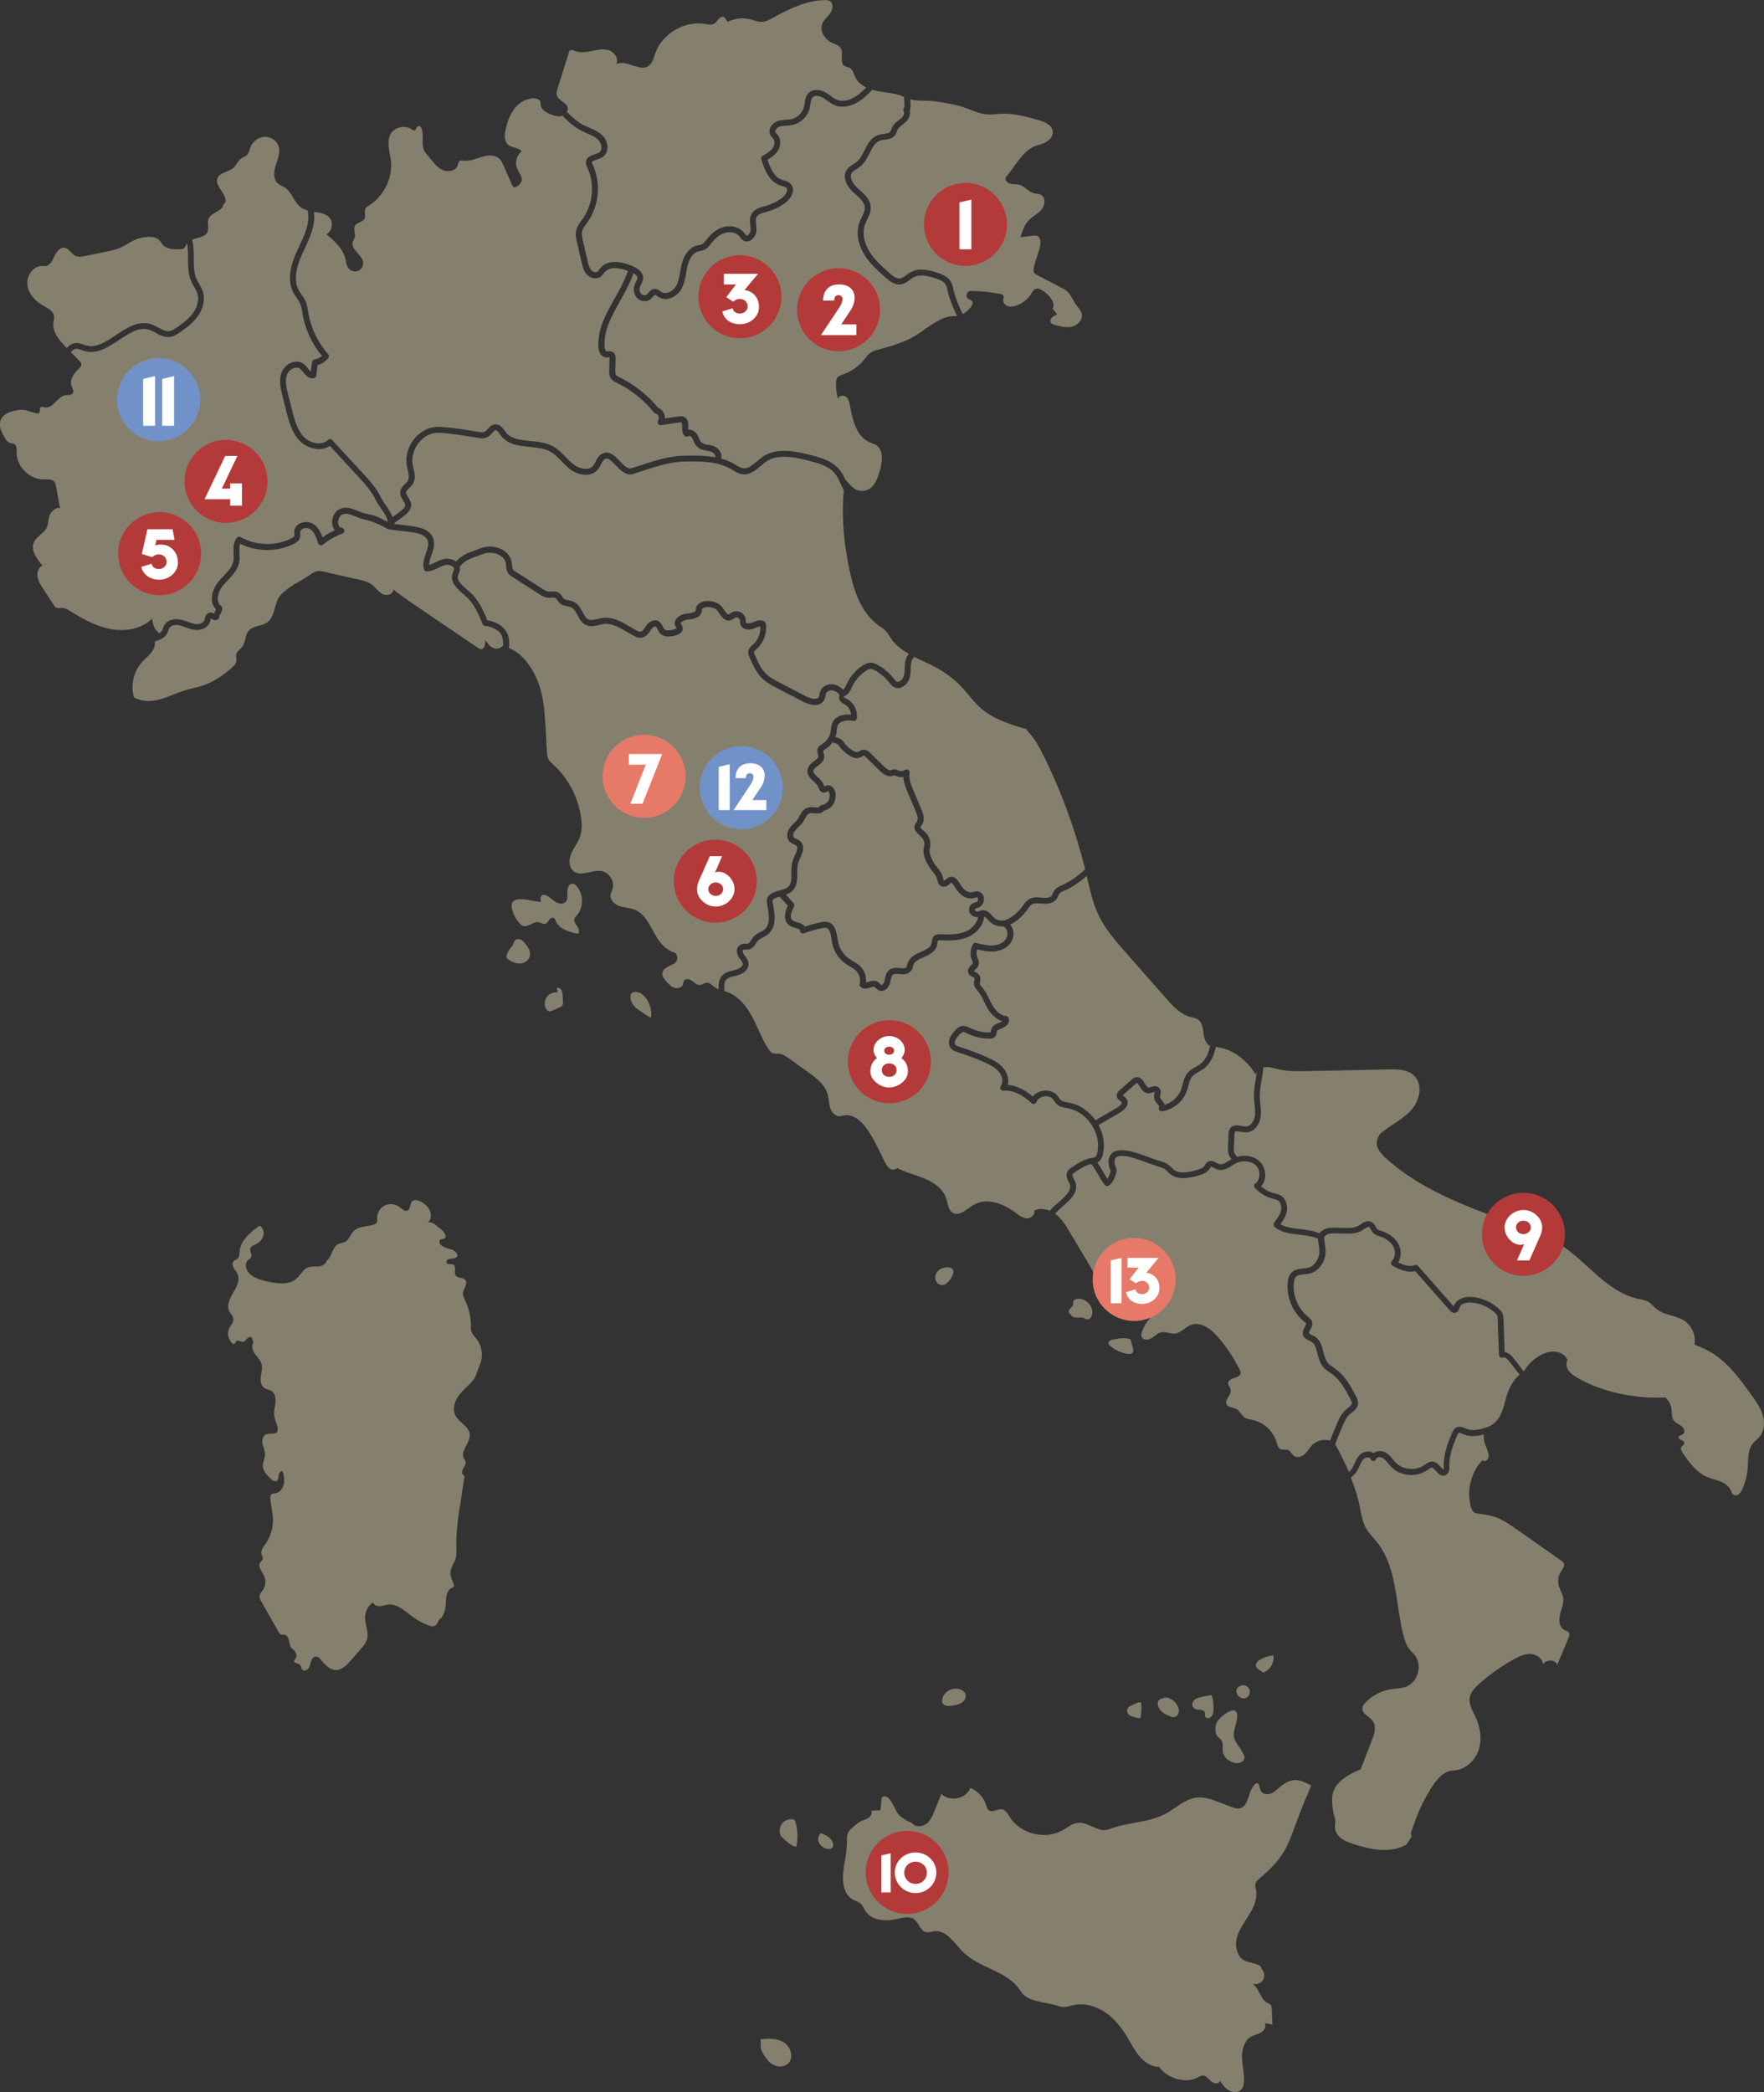<?xml version="1.0" encoding="UTF-8"?>
<svg xmlns="http://www.w3.org/2000/svg" xmlns:xlink="http://www.w3.org/1999/xlink" viewBox="0 0 298.3 353.67">
  <rect x="0" y="0" width="298.3" height="353.67" fill="#333333" stroke="none"/>
  <defs>
    <style>
      .cls-1 {
        fill: #fff;
      }

      .cls-2 {
        fill: #7192c8;
      }

      .cls-3 {
        fill: #e77969;
      }

      .cls-4 {
        fill: #85806d;
      }

      .cls-5 {
        fill: #b33a39;
      }
    </style>
    <symbol id="New_Symbol" data-name="New Symbol" viewBox="0 0 298.3 353.67">
      <g>
        <path class="cls-4" d="M74.25,273.76c-.16.5-.42,1.05-.93,1.16-.28.06-.56-.03-.82-.13-1.03-.38-2-.91-2.87-1.57-1.21-.9-2.46-2.11-3.96-1.96-.48.05-.93.24-1.41.27s-1.03-.18-1.18-.64c-.79.55-1.31,1.48-1.34,2.45-.05,1.26.66,2.53.33,3.75-.18.68-.66,1.24-1.13,1.77-.56.64-1.12,1.28-1.69,1.92-.66.75-1.44,1.55-2.43,1.55-1.12,0-1.94-1.01-2.67-1.86-.15-.18-.32-.36-.55-.42-.42-.1-.82.29-.97.7s-.19.87-.42,1.24-.8.59-1.1.27c-.22-.24-.18-.65-.42-.86-.29-.25-.91-.17-.95-.55-.02-.22.2-.37.3-.56.25-.48-.14-1.26-.59-1.55-.42-.28-.48-.84-.57-1.33s-.36-1.06-.86-1.08c-.17,0-.34.06-.5,0-.18-.06-.29-.23-.38-.39-.98-1.72-1.96-3.43-2.93-5.15-.19-.34-.39-.72-.31-1.1.07-.31.32-.55.51-.81.53-.72.62-1.74.22-2.54-.35-.71-1.06-1.47-.65-2.15.16-.27.5-.48.48-.79,0-.14-.09-.27-.15-.4-.3-.65.04-1.27.47-1.84.92-1.22,1.42-2.75,1.38-4.28-.03-1.21-.38-2.4-.44-3.61-.01-.22,0-.46.15-.62.18-.19.48-.17.73-.21.72-.12,1.24-.8,1.39-1.52s0-1.45-.16-2.17c-.34-.18-.66.28-.7.66s-.07.87-.43.99c-.29.1-.58-.12-.81-.32-.7-.63-1.45-1.38-1.45-2.32,0-.62.35-1.2.38-1.82.02-.62-.27-1.2-.41-1.8s-.02-1.36.53-1.63c.65-.31,1.69.12,1.98-.54.07-.16.06-.34.04-.51-.11-.78-.53-1.5-.6-2.29-.06-.72.17-1.42.23-2.14s-.11-1.54-.72-1.91c-.36-.22-.82-.24-1.17-.47-.6-.4-.69-1.25-.59-1.96s.32-1.45.12-2.14c-.19-.64-.71-1.11-1.1-1.64s-.67-1.28-.32-1.84c.11-.17-.18-.55-.13-.75,0-.35-.55-.35-.81-.11s-.45.61-.8.63c-.37.03-.76-.36-1.06-.14-.18.13-.22.45-.44.49-.13.03-.26-.06-.35-.16-.69-.67-.85-1.82-.38-2.65.25-.44.66-.85.64-1.36-.03-.48-.44-.84-.67-1.27-.54-1.02.05-2.24.64-3.23s1.2-2.2.69-3.23c-.18-.36-.47-.64-.65-.99s-.24-.83.04-1.11c.17-.17.44-.23.62-.38.35-.3.33-.82.37-1.28.18-1.89,1.86-3.23,3.4-4.33.58.34.8,1.13.6,1.77s-.74,1.14-1.35,1.42c-.33.15-.72.29-.84.62-.19.52.41,1.15.11,1.61-.11.16-.31.24-.46.37-.39.31-.47.89-.34,1.37.38,1.39,2.03,1.93,3.43,2.25,1.73.39,3.77.72,5.09-.47.67-.61,1.07-1.55,1.91-1.88.55-.22,1.17-.11,1.77-.16s1.26-.35,1.36-.94c.99-.72.94-2.37,2.06-2.87.36-.16.79-.18,1.14-.37.65-.36.85-1.19,1.35-1.73.83-.89,2.23-.81,3.4-1.14.2-.06.41-.14.53-.31.15-.22.1-.51.09-.77-.03-.87.48-1.75,1.26-2.15s1.78-.32,2.48.21c.45.34.97.87,1.46.59.48-.28.31-1.05.67-1.47.38-.45,1.11-.26,1.61.03.61.36,1.17.85,1.45,1.51s.2,1.48-.31,1.98c.61-.14,1.18.29,1.65.7.26.22.51.44.77.66.42.36.82,1.12.31,1.37-.18.09-.41.04-.59.14-.24.13-.26.49-.13.73s.39.38.63.51c.84.47,1.45.26,2.09.97.12.13.23.28.23.45,0,.32-.35.51-.66.56s-.65,0-.93.16-.36.65-.06.76c.31.03.62.06.93.09.61.31.06,1.36.47,1.9.36.46,1.18.26,1.57.69.56.62-.38,1.52-.39,2.35,0,.38.19.73.35,1.07.64,1.31.99,2.76.99,4.22,0,.4-.02.82.13,1.2.16.42.5.73.78,1.08,1,1.24,1.24,3.04.6,4.49-.46,1.03-.58,2.04-1.36,2.86s-1.68,1.54-2.31,2.48-.96,2.19-.44,3.2c.62,1.2,2.29,1.81,2.42,3.15.14,1.45-1.69,2.84-.98,4.11.09.15.2.29.26.46.15.44-.2.88-.42,1.29s-.2,1.09.26,1.16c-.18,1.06-.34,2.37-.51,3.43-.48,2.92-.97,5.86-.88,8.81.02.56.05,1.13-.09,1.67-.21.81-.82,1.5-.9,2.33-.07.73.27,1.43.55,2.1.05.12.1.26.04.38-.06.12-.21.16-.33.22-.87.37-1.03,1.52-1.04,2.47s-.3,2.47-1.14,2.9Z"/>
        <path class="cls-4" d="M128.64,345.23c-.16,1.33.39,2.05,1.22,3.11s2.61,1.42,3.5.42c.9-1,.34-2.74-.8-3.47s-2.59-.7-3.93-.53v.47Z"/>
        <path class="cls-4" d="M132.08,310.42c-.34-.61-.32-1.41.07-2s1.11-.94,1.8-.87c.14.01.28.04.38.13.11.1.16.24.2.38.39,1.34.44,2.78.13,4.14-.89.02-2.58-1.79-2.58-1.79Z"/>
        <path class="cls-4" d="M138.79,309.9c.94.35,2.01.9,2.1,1.9.02.2-.01.42-.15.57-.15.17-.41.22-.64.21-.76-.03-1.48-.58-1.7-1.31s.39-1.37.39-1.37Z"/>
        <path class="cls-4" d="M160.71,285.64c.48-.17,1.01-.21,1.5-.09.47.12.94.43,1.07.9.15.53-.19,1.11-.65,1.41s-1.03.39-1.58.48c-.32.05-.65.1-.96.04s-.63-.26-.74-.56c-.07-.19-.05-.4,0-.6.15-.63.59-1.19,1.17-1.48"/>
        <path class="cls-4" d="M192.43,287.83c.16-.06.37-.1.49.02.07.08.08.19.09.29.04.68,0,1.37-.1,2.05-.01.09-.04.19-.11.25-.09.07-.22.04-.33.02-.19-.05-.38-.09-.56-.14-.47-.12-1-.28-1.22-.71-.2-.39-.04-.93.35-1.15,0,0,.83-.41,1.4-.63Z"/>
        <path class="cls-4" d="M197.34,286.97c.69.18,1.31.63,1.69,1.24.24.39.39.86.29,1.3s-.52.83-.97.79c-.16-.01-.31-.07-.45-.13-.52-.22-1.03-.45-1.45-.83s-.71-.91-.68-1.47c.05-.83,1.57-.89,1.57-.89Z"/>
        <path class="cls-4" d="M204.85,286.56c.33.68.34,1.46.35,2.22,0,.36,0,.73-.13,1.06s-.44.63-.8.63c-.19,0-.4-.1-.47-.28-.07-.19.02-.41-.02-.62-.06-.29-.38-.45-.68-.5s-.6-.02-.88-.12c-.84-.32-.71-1.22-.15-1.65s2.08-.6,2.78-.74Z"/>
        <path class="cls-4" d="M209.22,290.13c0,1.29-.86,2.55-.5,3.78.15.51.48.93.78,1.36.26.38.51.77.73,1.18.1.19.2.38.22.59.03.4-.27.77-.64.92s-.79.12-1.18.02c-.91-.25-1.74-.97-1.86-1.9-.07-.57.11-1.17-.13-1.71-.19-.44-.69-.62-.9-1.02-.34-.65-.26-1.65.1-2.28.52-.92,3.38-3.21,3.38-.94Z"/>
        <path class="cls-4" d="M210.36,287.13c.55-.06,1.01-.57,1-1.12s-.47-1.06-1.02-1.11c-.6-.05-1.34.44-1.26,1.03.16,1.2,1.28,1.2,1.28,1.2Z"/>
        <path class="cls-4" d="M212.37,281.52c0-.48.45-.82.87-1.04.65-.33,1.36-.54,2.09-.63.21,1.19-.53,2.48-1.67,2.89,0,0-1.29-.57-1.29-1.23Z"/>
        <path class="cls-4" d="M219.28,307.92c-1.64,4.52-2.2,6.14-6.26,9.63-.3.26-.64.54-.73.93-.08.34.04.69.1,1.03.29,1.46-.38,2.94-1.17,4.21s-1.73,2.49-2.08,3.94.09,3.24,1.45,3.86c.83.38,2.72.42,2.73,1.33.51.46.62,1.29.26,1.88s-1.15.85-1.79.61c1.17.81,1.32,2.68,2.6,3.3.17.08.35.14.47.28.16.17.18.43.19.66.04.9.08,1.79.12,2.69-.44-.08-.87-.16-1.31-.24.34.51-.04,1.23-.57,1.55s-1.16.41-1.7.71c-1.21.68-1.61,2.26-1.56,3.65s.45,2.78.31,4.16c-.04.38-.12.78-.37,1.08-.48.6-1.44.62-2.11.25s-1.13-1.03-1.57-1.67c-.08.6-1.02.53-1.47.12s-.85-1.03-1.46-1c-.29.01-.55.18-.81.32-2.06,1.13-5.19.15-6.53-1.78-1.29,0-2.46-.79-3.3-1.76s-1.41-2.14-2.07-3.24c-.98-1.64-2.2-3.17-3.78-4.24s-3.58-1.61-5.44-1.18c-.51.12-1.02.31-1.54.3-.38,0-.74-.11-1.1-.23-2.15-.69-5.03-.56-6.21-2.48-2.06-3.38-6.9-3.79-9.71-6.58-1.48-1.47-2.8-3.78-4.87-3.52-.46.06-.93.25-1.39.15-1-.22-1.22-1.6-2.05-2.19-.8-.57-1.89-.26-2.85-.04-1.92.45-4.31.31-5.37-1.35-.27-.42-.44-.93-.82-1.26-.31-.27-.71-.39-1.08-.56-2.23-1.02-2.07-4.07-1.59-6.48.24-1.21.37-2.45.37-3.68,0-.39,0-.79.14-1.14.16-.38.47-.68.78-.95.47-.43.95-.87,1.53-1.14.41-.19.87-.31,1.24-.57s.63-.77.43-1.18c.51-.02,1.03-.03,1.54-.05.06-.6.12-1.19.18-1.79.01-.13.03-.27.1-.38.25-.4.89-.14,1.21.22.57.65.88,1.48,1.29,2.24s1.72,1.57,2.55,1.82c.49.76,1.68.73,2.41.19s1.09-1.42,1.43-2.26c.38-.94.76-1.89,1.14-2.83,1.37,1.43,4.18.86,4.89-.99,1.26.48,2.28,1.58,2.67,2.88.09.31.17.66.42.86.62.5,1.52-.28,2.3-.13.6.12.94.75,1.26,1.27,1.81,2.89,6.01,3.95,8.97,2.26.84-.48,1.62-1.15,2.58-1.25,1.8-.18,3.52,1.75,5.21,1.1,3.74-1.45,7.16-.95,10.5-3.16,1.4-.93,2.8-2.06,4.47-2.22,1.27-.12,2.52.34,3.71.8.68.26,1.36.52,2.04.78.44.17.91.34,1.38.26,1.77-.3,1.37-3.31,2.89-4.28.51,0,.48.76.68,1.23.27.64,1.17.79,1.81.52s1.12-.82,1.67-1.25c1.78-1.43,3.1-1.21,5.09-.08,0,0-1.45,3.32-2.46,6.09Z"/>
        <path class="cls-4" d="M86.67,160.25c.05-.6.22-1.33.8-1.48.51-.13.98.29,1.31.7.51.61,1,1.37.82,2.15-.16.72-.89,1.21-1.62,1.26s-1.45-.26-2.04-.7c-.12-.09-.24-.18-.28-.32-.05-.15,0-.31.04-.45.26-.74.74-1.41,1.36-1.9"/>
        <path class="cls-4" d="M94.17,167.02c.29-.11.63.09.78.36s.18.6.19.91c.02.35.04.7.06,1.06.01.21.02.45-.1.63-.11.16-.29.25-.46.32-.41.18-.81.37-1.22.55-.14.06-.29.13-.45.13-.31,0-.56-.28-.69-.56-.28-.61-.2-1.37.21-1.91s1.11-.83,1.78-.73"/>
        <path class="cls-4" d="M110.06,172.06c-.85-.49-1.68-1.04-2.47-1.63-1.01-.76-1.69-3.12.29-2.68,1.53.34,2.57,2.98,2.17,4.31Z"/>
        <path class="cls-4" d="M86.71,154.16c.25.71.64,1.38,1.15,1.93.15.17.33.33.54.42.88.35,1.78-.8,2.71-.6.36.08.7.35,1.06.27.31-.07.49-.39.68-.65s.53-.49.81-.33c.18.1.25.31.33.5.59,1.39,2.28,1.86,3.76,2.17.32-.35.1-.92-.17-1.31s-.6-.86-.42-1.3c.07-.18.21-.32.34-.46,1.19-1.34,1.23-3.56.07-4.93-.2-.24-.46-.47-.77-.47-.6,0-.88.76-.86,1.36s.13,1.3-.3,1.72c-.46.46-1.26.29-1.8-.07s-.99-.88-1.61-1.09c-.15-.05-.32-.08-.47-.03-.42.15-.39.75-.27,1.18-1.5,0-5.96-1.78-4.76,1.7Z"/>
        <path class="cls-4" d="M160.17,216.87c-.4.53-1.31.48-1.73-.03s-.36-1.32.05-1.84,1.1-.77,1.76-.75c.38,0,.82.14.95.5.07.19.03.4-.03.6-.18.58-.52,1.1-.98,1.49"/>
        <path class="cls-4" d="M181.09,222.16c-.35.07-.45-.51-.23-.8s.58-.5.62-.86c.02-.14-.02-.28,0-.41.06-.34.45-.5.79-.53,1.33-.11,2.59,1.19,2.44,2.52-.05.5-.43,1.06-.92.96-.18-.03-.32-.15-.49-.22-.39-.16-.83-.07-1.24-.07s-.91-.18-1-.59"/>
        <path class="cls-4" d="M191.18,226.47l.37,1.3c.09.33.17.74-.08.97-.19.18-.47.17-.73.14-1.14-.14-2.22-.64-3.07-1.41-.1-.09-.2-.2-.23-.33-.09-.39.41-.62.8-.69,1.06-.2,2.21-.39,3.19.08"/>
        <g>
          <path class="cls-4" d="M12.52,58.04c.59-.14,1.13.05,1.62.22.15.05.3.1.45.15,1.69.46,3.31-.62,5.03-1.77,1.87-1.24,3.8-2.52,5.94-1.82.45.15.85.37,1.25.58.61.34,1.2.66,1.78.59.46-.05.88-.33,1.35-.65.97-.68,2.07-1.49,2.79-2.55.74-1.09.96-2.33.6-3.32-.12-.32-.3-.63-.49-.96-.15-.26-.3-.51-.43-.78-.61-1.29-.61-2.7-.61-4.06,0-.51,0-1.03-.04-1.54-.02-.33-.08-.66-.13-.99-.02.03-.05.05-.07.08-.16.28-.24.63-.51.8-.17.11-.38.12-.58.12-1.06.04-2.28.02-2.97-.78-.21-.24-.35-.53-.57-.76-.48-.49-1.23-.59-1.91-.56-.9.05-1.79.28-2.59.69-.61.31-1.18.71-1.8,1.02-.89.43-1.87.64-2.84.83-1.13.23-2.27.47-3.4.7-.55.11-1.14.22-1.64-.02-.7-.33-1.06-1.25-1.82-1.37-.79-.12-1.38.69-1.72,1.41s-.75,1.58-1.54,1.69l-.56-.03c-1.52,0-2.66,1.69-2.48,3.2.18,1.51,1.34,2.76,2.67,3.51.78.44,1.75.9,1.85,1.79.04.36-.07.72-.12,1.08-.2,1.61,1.02,3.01,2.15,4.17.04.04.08.08.12.12.33-.35.71-.68,1.23-.8Z"/>
          <path class="cls-4" d="M53.11,37.4c-.19,1.65-.9,3.16-1.58,4.62-.15.32-.3.65-.45.97-1.17,2.61-1.35,4.6-.55,6.08.14.26.31.5.48.75.25.37.52.74.7,1.19.22.52.3,1.05.38,1.57l.05.31c.43,2.56,1.62,5.04,3.35,6.98.16.18.17.44.03.63-.45.6-1.09,1.04-1.81,1.23l-.23,1.77c-.03.21-.18.38-.39.42-.86.19-1.39-.46-1.81-.99-.19-.23-.37-.45-.56-.59-.32-.24-.69-.2-.95-.13-.54.16-1.04.6-1.23,1.12-.37.96-.14,2.07.17,3.32l.66,2.63c.4,1.58.85,3.37,2.03,4.59.63.65,1.58,1.07,2.47,1.08.46,0,1.09-.09,1.6-.58.1-.09.22-.15.36-.14.14,0,.26.06.35.16l5.09,5.52c1.17,1.27,2.39,2.58,3.16,4.21.2.43.51.87.84,1.34.43.62.89,1.29,1.11,1.98.24-.2.5-.39.76-.58.62-.45,1.32-.96,1.38-1.4.03-.24-.14-.52-.35-.84-.26-.42-.56-.89-.49-1.49.07-.6.47-.98.82-1.33.18-.18.35-.34.46-.52.3-.5.14-1.18-.02-1.91-.05-.22-.1-.43-.14-.64-.27-1.5.15-3.1,1.15-4.41.95-1.24,2.3-2.02,3.71-2.14.54-.05,1.06,0,1.56.04,1.93.17,3.85.49,5.7.8.42.07.79.11,1.04-.02.17-.09.34-.27.51-.47.31-.35.71-.79,1.33-.8.78.02,1.21.62,1.54,1.08l.17.24c.89,1.17,2.48,1.33,4.15,1.5,1.32.13,2.68.27,3.85.9.86.47,1.53,1.16,2.17,1.83.42.44.82.85,1.27,1.21,1.05.82,2.65,1.12,3.37.24.15-.19.27-.43.4-.69.24-.49.52-1.05,1.11-1.34,1.22-.61,2.22.44,3.01,1.28.79.83,1.35,1.37,1.93,1.18.63-.19,1.23-.39,1.82-.58,2.37-.77,4.61-1.51,7.28-1.55,1.57-.02,3.38-.05,5.13.29l-.07-.07s.07-.08.04-.2c-.07-.28-.4-.6-.72-.7-.21-.06-.44-.1-.66-.14-.59-.11-1.26-.23-1.75-.73-.29-.3-.45-.66-.58-.98-.07-.17-.14-.34-.24-.5-.1-.17-.31-.31-.47-.33-.2.19-.6.2-.79,0-.43-.43-.42-1.04-.41-1.53,0-.38,0-.65-.1-.71-.08-.04-.3-.01-.43,0l-3.04.44c-.2.03-.4-.06-.5-.24-.1-.17-.09-.39.02-.55.13-.17.15-.44.05-.69-.09-.25-.28-.44-.49-.49-.11-.03-.21-.09-.27-.17-1.69-2.1-3.87-3.84-6.3-5.02-.35-.17-.78-.38-1.03-.79-.26-.43-.25-.91-.24-1.26l.05-1.94c0-.26-.03-.33-.03-.34,0,.02-.1.03-.17.04-.13.01-.29.03-.47,0-.68-.1-1.14-.75-1.2-1.72-.2-3.04,1.31-5.72,2.77-8.3.84-1.48,1.69-3.02,2.21-4.59-1.02-.4-2.97-.94-3.94.22-.05.06-.1.13-.15.19-.14.18-.29.39-.52.56-.77.55-1.82.22-2.38-.43-.51-.59-.69-1.36-.83-1.97l-.78-3.37c-.14-.6-.3-1.27-.16-1.97.14-.71.54-1.27.94-1.82l.24-.33c1.72-2.49,1.99-5.86.71-8.6-.11-.24-.23-.49-.23-.8,0-.93.87-1.21,1.5-1.42.28-.09.56-.18.75-.31.21-.14.34-.36.37-.67.05-.49-.15-1.06-.51-1.42-.49-.5-1.16-.79-1.87-1.1-.29-.13-.57-.25-.85-.39-1.29-.65-2.39-1.62-3.37-2.62-.07.03-.14.05-.21.06-.66.14-1.34-.1-1.96-.37-.69-.3-1.45-.77-1.51-1.52-.01-.18.01-.36-.04-.52-.11-.38-.57-.54-.96-.57-1.29-.09-2.55.63-3.36,1.64s-1.24,2.28-1.54,3.54c-.22.93-.3,2.07.44,2.67.66.54,1.77.41,2.26,1.1-.82.62-1.16,1.79-.82,2.76.24.68.78,1.25.85,1.97.07.71-1.28,1.8-1.57,1.14-.52-1.19-1.05-2.37-1.57-3.56-.15-.35-.31-.7-.57-.98-.73-.79-2-.72-3.03-.41-1.03.31-2.06.8-3.13.65-.19-.03-.39-.07-.57.01-.28.13-.31.51-.42.8-.35.99-1.75,1.19-2.68.71s-1.53-1.4-2.21-2.2c-.28-.33-.58-.65-.77-1.04-.53-1.1-.04-2.45-.39-3.61-.09-.3-.38-.64-.67-.5-.26.13-.25.56-.51.68-.21.09-.44-.07-.63-.2-1.24-.84-3.2-.16-3.66,1.26-.51,1.57.3,3.24.29,4.89-.02,2.75-1.55,5.44-3.89,6.88-.15.09-.3.18-.41.32-.38.49.06,1.25-.22,1.81-.31.61-1.28.6-1.61,1.2-.29.53.1,1.2,0,1.8-.06.34-.28.63-.38.96-.32,1.07,1.13,1.94,1.63,2.94.31.61.09,1.44-.49,1.81-.57.37-1.42.23-1.85-.3-.37-.47-.41-1.11-.55-1.69-.43-1.71-1.85-2.95-3.2-4.08.93-.5,1.24-1.89.59-2.73-.61-.8-1.65-.91-2.69-1.06.08.55.08,1.11.02,1.62Z"/>
          <path class="cls-4" d="M98.94,21.25c.26.13.53.25.8.37.76.34,1.55.68,2.18,1.32.57.57.88,1.45.79,2.23-.06.6-.36,1.09-.82,1.4-.3.2-.65.31-.99.42-.57.19-.81.29-.81.47,0,.08.06.22.12.34,1.45,3.08,1.14,6.85-.77,9.62l-.25.35c-.34.48-.67.93-.76,1.42-.1.49.03,1.03.15,1.55l.78,3.37c.12.53.26,1.14.61,1.54.26.3.75.48,1.05.27.1-.07.2-.2.3-.34.06-.08.12-.16.18-.24,1.56-1.85,4.42-.82,5.58-.29,1.48.67,1.73,1.49,1.69,2.06-.03.38-.2.68-.34.95-.05.09-.1.19-.15.29-.2.45-.16.96.1,1.27.24.3.73.38.99.17.09-.08.17-.18.25-.27.22-.26.51-.62,1.01-.67.46-.04.8.21,1.06.39.06.05.13.09.19.13.35.22.74.19,1,.12.58-.15,1.15-.6,1.46-1.16.4-.71.54-1.54.69-2.42.06-.37.13-.74.21-1.1.39-1.72,1.3-2.91,2.5-3.27.14-.04.29-.07.44-.1.19-.04.37-.07.51-.14.29-.14.51-.43.76-.75l.13-.17c.83-1.06,1.82-1.76,2.85-2.02,1.32-.34,2.7.08,3.45,1.04l.1.14c.07.1.15.2.21.24.05.03.1.06.22,0,.28-.14.52-.58.52-.94,0-.24-.03-.48-.05-.72-.07-.63-.15-1.35.23-1.99.47-.79,1.35-1.03,2.13-1.25l.23-.06c.97-.27,1.88-.71,2.7-1.3.5-.36.91-.95.94-1.38.01-.17-.03-.3-.15-.4-.14-.14-.39-.21-.66-.28-.12-.03-.24-.07-.36-.11-1.8-.61-2.61-2.48-3.21-4.42-.07-.22.02-.47.23-.58.62-.36,1.27-.73,1.67-1.28.33-.45.48-1.14.15-1.58-.05-.06-.1-.12-.16-.18-.12-.13-.25-.27-.35-.47-.19-.36-.2-.79-.04-1.19.21-.53.72-1,1.29-1.19.47-.16.94-.18,1.39-.21.29-.02.57-.03.85-.09,1.06-.21,1.97-1.09,2.21-2.15.04-.17.06-.35.09-.54.08-.59.18-1.25.67-1.74.76-.75,1.98-.6,2.85-.11.3.17.58.37.86.58.38.27.73.53,1.12.68,1.01.4,2.34.07,3.56-.86.48-.37.92-.8,1.36-1.24-.8-.39-1.48-.95-1.85-1.74-.26-.56-.39-1.25-.93-1.55-.28-.16-.64-.17-.91-.35-.87-.59-.08-2.06-.61-2.97-.31-.52-.96-.69-1.51-.95-1.2-.56-2.11-1.98-1.62-3.21.28-.71.95-1.19,1.38-1.82.44-.63.54-1.66-.13-2.03-.24-.13-.53-.14-.81-.14-3.04.04-5.9,1.39-8.55,2.87-.74.41-1.52.85-2.36.81-.51-.03-.99-.23-1.49-.38-1.47-.44-2.64-.23-4.06.36l-.52-.74c-.32-.21-.75,0-1.01.28-.26.28-.45.63-.79.81-.42.22-.94.1-1.41.02-3.5-.61-7.28,1.59-8.48,4.94-.26.73-.44,1.56-1.03,2.07-1.49,1.28-3.83-1.11-5.57-.2.45-.86-.23-1.96-1.14-2.31-.91-.35-1.92-.16-2.87.04-.95.2-1.96.39-2.87.06-.35-.13-.78-.31-1.05-.06-.66,2.11-1.33,4.22-1.99,6.33-.13.41-.26.85-.12,1.25.29.87,1.59,1.11,1.81,2,.06.26,0,.52-.13.74.91.93,1.89,1.79,3.05,2.37Z"/>
          <path class="cls-4" d="M84.86,107.43c-.43-.87-1.49-1.47-2.83-1.61-.18-.02-.34-.14-.41-.31-.66-1.59-1.4-3.39-2.73-4.6-.16-.14-.33-.29-.5-.44-1.02-.88-2.3-1.97-1.89-3.45.04-.14.09-.27.15-.4.06-.14.11-.28.13-.39.01-.11,0-.27-.2-.44-.33-.27-.95-.38-1.41-.24-.34.1-.67.26-1.02.43-.6.29-1.22.59-1.95.62-.24.03-.43-.14-.5-.36-.28-.94.04-1.84.33-2.71.27-.79.53-1.53.28-2.17-.38-.98-1.76-1.27-2.91-1.41l-3.59-.45s-.07-.02-.1-.03c-.03,0-.05-.01-.08-.02q-2.3-1.27-4.06-1.64c-.5-.11-.98-.3-1.44-.49-.86-.35-1.6-.65-2.26-.33-.54.26-.77,1.02-.67,1.57.05.28.19.62.59.67.23.03.41.21.44.43.03.23-.1.45-.32.53-1.2.45-2.31,1.09-3.31,1.89-.13.1-.3.14-.46.09-.16-.05-.28-.17-.33-.33-.31-.99-.64-1.93-1.36-2.39-.35-.22-.89-.24-1.29-.04-.17.09-.38.25-.4.53,0,.09,0,.17.01.26.02.2.04.45-.04.71-.16.52-.61.82-1,1.01-2.79,1.43-6.31,1.42-9.11,0-.18.43-.15.98-.12,1.58.02.49.04.99-.04,1.49-.22,1.29-1.1,2.22-1.96,3.13-.28.29-.55.59-.81.89-.61.74-.96,1.75-.85,2.51.06.4.24.71.53.91.14.1.22.26.22.42,0,.36-.17.67-.31.94-.1.18-.2.38-.2.5,0,.13-.06.25-.15.34-.41.4-.91.14-1.12.02-.04-.02-.09-.05-.14-.07-.03.08-.06.21-.09.29-.02.08-.04.16-.07.24-.34,1.09-1.58,1.51-2.64,1.36-.53-.07-1.01-.25-1.48-.42-.34-.12-.66-.24-.98-.32-.64-.15-1.43-.08-1.75.42-.08.12-.14.28-.2.45-.07.2-.15.42-.29.64-.41.65-1.13.94-1.85,1.16-.04.01-.07.02-.11.03-.02.15-.02.3-.02.45-.05,1.25-1.26,2.07-2.11,2.98-1.48,1.59-2.04,3.98-1.42,6.06,1.35.7,2.87.74,4.33.33,1.47-.41,2.84-1.09,4.29-1.54,1.13-.35,2.31-.55,3.42-.96,1.64-.61,3.08-1.65,4.42-2.78.41-.35.84-.76.87-1.29.02-.31-.1-.62-.07-.92.07-.64.75-1,1.12-1.52.52-.76.39-1.84.96-2.56.74-.93,2.23-.77,3.19-1.46,1.44-1.03,1.1-3.38,2.31-4.67,1.48-1.57,3.12-2.12,4.89-3.35.4-.28.81-.56,1.29-.64.41-.07.83.03,1.24.12,1.92.44,3.85.87,5.77,1.31.76.17,1.54.36,2.17.82.65.48,1.09,1.22,1.8,1.61s1.89.05,1.84-.76c1.8,1.38,3.68,2.65,5.55,3.92.37.25.74.5,1.11.75,2.56,1.74,5.13,3.47,7.69,5.21.11.08.23.16.37.19.68.15.92-.87.83-1.56.34.5.69,1.02,1.22,1.31s1.29.25,1.64-.24c.05,0,.1.03.14.04.06-.68.03-1.31-.24-1.85Z"/>
          <path class="cls-4" d="M27.34,106.72c.08-.12.13-.28.19-.44.07-.2.16-.44.3-.66.62-.97,1.91-1.06,2.82-.85.38.09.75.22,1.1.35.44.16.85.31,1.27.37.63.09,1.38-.14,1.54-.67.02-.06.04-.12.05-.19.09-.35.26-.99.91-1.06.26-.03.49.07.67.16.06-.15.13-.28.2-.41.05-.1.11-.2.15-.3-.37-.35-.61-.82-.69-1.38-.14-1.03.27-2.32,1.07-3.28.27-.32.56-.63.85-.94.79-.83,1.53-1.62,1.7-2.61.07-.39.05-.82.03-1.28-.04-.87-.08-1.85.57-2.62.16-.18.42-.23.63-.11,2.57,1.48,5.94,1.56,8.58.21.19-.1.45-.24.49-.41.02-.08.01-.2,0-.34-.01-.13-.02-.27-.01-.4.03-.58.37-1.08.94-1.36.72-.36,1.63-.33,2.28.09.8.52,1.23,1.34,1.55,2.26.65-.47,1.35-.88,2.08-1.22-.2-.25-.34-.56-.41-.92-.16-.92.22-2.16,1.22-2.64,1.07-.52,2.13-.08,3.08.3.42.17.85.35,1.27.44,1.74.37,1.93.43,3.77,1.43,0-.68-.53-1.44-1.08-2.23-.34-.48-.68-.98-.92-1.49-.71-1.49-1.87-2.75-2.99-3.97l-4.77-5.17c-.54.37-1.2.55-1.92.54-1.14-.02-2.36-.55-3.17-1.38-1.37-1.41-1.87-3.42-2.28-5.04l-.66-2.63c-.27-1.09-.65-2.59-.13-3.92.31-.8,1.05-1.48,1.89-1.72.67-.19,1.31-.09,1.82.29.29.21.51.49.73.76.21.26.37.44.5.54l.2-1.6c.03-.22.2-.4.42-.43.47-.07.92-.29,1.27-.62-1.7-2.02-2.86-4.54-3.3-7.14l-.05-.32c-.07-.48-.15-.93-.32-1.33-.15-.34-.37-.66-.6-1-.19-.27-.38-.55-.54-.84-.96-1.77-.79-4.05.52-6.96.15-.33.3-.66.46-.99.65-1.39,1.32-2.82,1.49-4.31.06-.55.03-1.14-.09-1.71-.35-.09-.69-.21-.99-.4-1.28-.82-1.6-2.66-2.88-3.48-.37-.24-.81-.37-1.15-.66-.83-.71-.72-2.03-.38-3.07.33-1.04.82-2.14.51-3.19-.3-1.01-1.37-1.7-2.42-1.65-1.05.06-2.01.82-2.38,1.8-.18.47-.26,1.02-.64,1.35-.23.2-.54.28-.8.44-.67.42-.94,1.28-1.56,1.77-.82.66-2.21.68-2.57,1.66-.29.79.34,1.58.8,2.28.46.7.95,1.73.22,2.13-.12,1.18-2.01,1.3-2.49,2.39-.31.71.11,1.58-.21,2.28-.4.9-1.63.93-2.57,1.28.11.51.18,1.03.22,1.55.04.53.04,1.07.04,1.6,0,1.31,0,2.55.52,3.64.11.24.25.47.38.7.21.35.42.71.57,1.12.47,1.29.21,2.87-.71,4.23-.81,1.19-1.99,2.07-3.04,2.8-.56.39-1.12.75-1.81.83-.89.09-1.64-.31-2.36-.71-.37-.2-.72-.4-1.08-.51-1.68-.55-3.33.54-5.08,1.7-1.83,1.22-3.72,2.47-5.84,1.9-.17-.05-.35-.11-.52-.17-.39-.13-.75-.26-1.07-.19-.27.06-.51.28-.75.54.48.49.97.99,1.45,1.48.14.14.28.29.32.49.07.36-.24.67-.51.91-.8.74-1.51,1.83-1.15,2.85.15.41.45.87.21,1.23-.24.36-.78.26-1.21.32-1.4.19-2.14,2.36-3.52,2.05-.24-.05-.51-.18-.69-.03-.28.22-.02.76-.29.99-.15.13-.38.08-.58.02-.53-.16-1.06-.32-1.59-.47-.8-.24-1.84.02-2.65.26-.8.24-1.55.83-1.74,1.65-.21.88.24,1.77.68,2.56.23.42.5.87.95,1.02.26.09.55.07.78.21.42.26.38.86.37,1.36-.05,2.41,2.15,4.64,4.56,4.61.62,0,1.34-.1,1.76.35.23.25.3.6.36.93.22,1.21.45,2.43.67,3.64-.55-.41-1.58.57-1.8,1.22-.23.65-.16,1.38-.45,2-.46.99-1.68,1.44-2.15,2.43-.64,1.35.42,2.86,1.41,3.98-.67.33-.94,1.18-.83,1.92.12.74.53,1.39.94,2.01.6.92,1.2,1.83,1.8,2.75.1.16.21.32.37.42.34.21.79.05,1.19.09.4.03.75.25,1.09.45,2.16,1.33,4.41,2.62,6.89,3.1,2.49.49,5.29.04,7.1-1.74.1.7.29,1.68.84,2.12.13.1.26.22.33.36.18-.1.33-.22.43-.38Z"/>
          <path class="cls-4" d="M142.14,81.77c-.27-.6-.52-1.16-.89-1.64-1.01-1.31-2.79-1.83-4.67-2.29-2.49-.61-5.09-1.1-7.01.19-.32.21-.62.47-.95.75-.85.73-1.82,1.55-3.06,1.4-.64-.08-1.17-.41-1.65-.7l-.32-.19c-2.3-1.35-5.29-1.3-7.69-1.26-2.52.04-4.68.75-6.98,1.5-.6.2-1.21.4-1.84.59-1.22.37-2.14-.6-2.95-1.45-.8-.84-1.32-1.33-1.84-1.07-.29.14-.46.49-.66.89-.15.3-.3.61-.53.88-1.13,1.37-3.35,1.02-4.76-.09-.5-.4-.94-.85-1.37-1.3-.62-.64-1.2-1.25-1.93-1.64-.99-.54-2.25-.66-3.47-.79-1.81-.18-3.69-.37-4.85-1.89-.06-.08-.13-.17-.19-.26-.23-.33-.47-.66-.71-.66h0c-.17,0-.34.18-.6.47-.22.24-.46.52-.8.69-.57.29-1.2.19-1.66.11-1.84-.3-3.74-.62-5.63-.79-.45-.04-.92-.08-1.38-.04-1.13.1-2.22.73-3,1.75-.82,1.07-1.18,2.42-.96,3.62.04.2.08.39.13.59.2.85.42,1.8-.1,2.65-.17.28-.41.51-.62.71-.26.26-.49.48-.52.72-.03.24.15.54.35.84.27.42.57.9.49,1.5-.11.87-.96,1.48-1.78,2.08-.41.3-.86.62-1.13.93l2.91.36c1.43.18,3.15.57,3.72,2.04.38.98.05,1.93-.27,2.85-.2.59-.4,1.16-.39,1.68.37-.09.73-.27,1.11-.46.37-.18.75-.37,1.17-.49.76-.23,1.68-.06,2.27.39.9-1.08,2.08-1.5,3.31-1.95.29-.1.58-.21.88-.32,1.15-.45,2.59-.33,3.67.29.86.49,1.41,1.25,1.55,2.13.02.15.04.3.05.45.02.29.04.54.15.71.1.16.31.29.5.42l4.58,2.94c.27.17.54.35.81.39.16.03.35.02.55,0,.41-.03.91-.06,1.35.25.26.18.41.41.54.62.08.12.15.23.22.3.19.18.49.25.85.32.3.06.64.13.95.29.71.36,1.08,1.06,1.41,1.68.3.55.58,1.08,1.03,1.27.43.18.97.05,1.53-.09.29-.07.58-.14.87-.18,1.72-.22,3.19.66,4.63,1.5.34.2.67.4,1,.58.28.15.56.29.8.24.29-.06.52-.4.76-.77l.13-.19c.48-.69,1.3-1.22,2.06-.83.42.21.61.61.76.93.08.16.15.31.24.41.32.37,1.09.23,1.63.09.27-.07.44-.18.49-.24-.01.01-.04-.03-.06-.06-.05-.07-.09-.13-.13-.2-.2-.36-.2-.75,0-1.11.34-.64,1.22-1.02,1.92-1.08.45-.04,1.51-.17,1.51-.63,0-.61.38-1.1,1.04-1.34.95-.35,2.54-.13,3.29.74.15.18.3.39.44.6.39.57.6.82.81.76.07-.02.17-.09.27-.16.11-.08.23-.16.35-.22.41-.2.91-.19,1.35.02.44.21.76.61.85,1.05.03.13.04.26.04.39,0,.12.01.24.04.3.09.2.58.19.96.04l.21-.08c.55-.22,1.23-.49,1.9-.18.15.07.25.21.28.37.26,1.56-.34,3.24-1.52,4.29l-.1.09c-.16.14-.33.29-.37.42-.04.14.07.38.15.56.49,1.13,1,2.3,1.87,3.15.66.65,1.53,1.1,2.36,1.53l4.38,2.28c.72.37,1.45.53,1.87.39.16-.05.26-.14.33-.28.05-.1.08-.25.1-.41.03-.19.07-.38.14-.55.31-.79,1.24-1.3,2.17-1.17.73.1,1.3.51,1.7.92.23-.19.41-.56.58-.93l.06-.13c.58-1.23,1.54-2.32,2.69-3.05.39-.25.92-.53,1.52-.46.31.03.57.15.82.28,1.13.58,2.14,1.41,2.92,2.42.18.24.3.4.44.47.05.03.21.12.47,0,.37-.17.72-.64.81-1.09.07-.34.08-.7.09-1.07.02-.63.04-1.27.32-1.9.1-.23.24-.44.39-.62-1.17-.66-2.23-1.44-2.99-2.55-.33-.47-.59-.99-.99-1.39-.33-.33-.74-.58-1.12-.85-3.55-2.53-4.59-7.27-5.35-11.56-.63-3.56-.91-7.6-.55-11.31,0,0-.01-.01-.01-.02-.2-.36-.38-.75-.55-1.13Z"/>
          <path class="cls-4" d="M179.99,150.56c-.38.17-.74.33-.91.59-.06.1-.1.21-.15.31-.06.16-.14.34-.26.51-.3.43-.94.93-2.33.81l-.29-.03c-.55-.05-1.07-.1-1.47.1-.31.17-.55.5-.81.86l-.16.23c-.56.77-1.25,1.42-2.04,1.95-.26.17-.5.3-.74.41.21.25.37.54.46.88.18.68.08,1.44-.27,2.03-.56.94-1.68,1.56-2.99,1.65-.96.06-1.91-.14-2.78-.36-.15.44-.14.95.02,1.38l.06.15c.12.3.28.66.16,1.08-.1.36-.35.61-.56.81-.08.08-.23.22-.25.28.02,0,.17.07.26.12.23.11.51.26.69.55.24.38.16.79.11,1.09-.03.15-.05.29-.04.38.02.14.17.31.31.48l.09.1c.52.62.87,1.33,1.21,2.02.18.36.35.71.55,1.06.3.51,1.11,1.69,2.25,1.75.19.01.36.13.44.31.11.27.11.55-.01.83-.2.46-.68.78-1.06.93l-.15.06c-.32.12-.69.26-.75.46-.02.06-.02.12-.03.18-.03.2-.06.48-.27.72-.3.33-.74.34-.93.34-1.27.01-2.52-.26-3.65-.81-.38-.19-.69-.34-.91-.28-.16.04-.34.22-.5.37-.55.54-1.07,1.33-.74,1.75.15.19.48.3.79.39,1.57.49,3.13,1.08,4.63,1.76.96.43,2.04.97,2.78,1.91.55.7.92,1.76.67,2.74,1.38.09,2.78.74,4.22,1.97.4-.51,1.03-.87,1.75-.98.98-.15,1.93.19,2.48.89.08.1.15.2.21.3.09.14.17.26.27.35.27.26.72.34,1.2.43l.29.05c1.72.34,3.31,1.41,4.41,2.96l3.69-2.15c.39-.23.71-.55.75-.77.01-.05,0-.08-.02-.12-.04-.06-.15-.14-.25-.22-.25-.19-.67-.52-.58-1.07.06-.34.29-.55.43-.67l2.04-1.82c.16-.14.4-.36.73-.43.83-.18,1.25.52,1.56,1.04.19.31.4.65.6.68.11.02.29-.04.46-.09.38-.12.96-.29,1.38.19.34.39.24.86.17,1.17-.03.13-.06.27-.05.35.02.16.21.39.37.6.15.18.35.43.45.7,1.23-.39,2.29-1.36,2.74-2.57.1-.28.18-.57.26-.86.19-.7.38-1.43.91-2.03.38-.43.86-.7,1.32-.96.24-.13.48-.26.69-.42.97-.7,1.46-1.84,1.73-3.1-.64-.31-.99-1.2-1.09-1.97-.12-.94-.21-2.05-1.01-2.55-.35-.22-.78-.27-1.18-.37-1.71-.44-2.99-1.83-4.16-3.16-2.23-2.53-4.45-5.06-6.68-7.59-1.82-2.06-3.66-4.16-4.82-6.65-.95-2.04-1.41-4.27-1.92-6.46-1.11.96-2.31,1.84-3.67,2.45l-.11.05Z"/>
          <path class="cls-4" d="M145.74,16.8c-1.5,1.15-3.2,1.53-4.54,1-.51-.2-.93-.51-1.34-.8-.25-.18-.5-.36-.77-.51-.53-.29-1.27-.44-1.66-.05-.26.26-.32.7-.39,1.17-.03.21-.06.41-.1.61-.32,1.44-1.55,2.64-2.99,2.92-.34.07-.67.08-.99.1-.41.02-.79.04-1.13.16-.3.1-.58.35-.68.62-.08.2-.02.32,0,.36.04.08.12.16.2.25.08.08.15.17.22.26.64.87.37,2.05-.15,2.77-.44.6-1.05,1.01-1.63,1.36.51,1.54,1.19,2.97,2.46,3.39.1.03.2.06.3.09.36.1.76.21,1.09.52.33.32.48.73.45,1.2-.06.84-.72,1.67-1.35,2.12-.92.66-1.93,1.15-3.01,1.45l-.23.06c-.62.17-1.27.35-1.53.79-.21.36-.16.83-.1,1.38.03.28.06.56.06.83,0,.72-.46,1.51-1.06,1.82-.42.22-.87.2-1.24-.06-.21-.14-.34-.33-.45-.48l-.08-.11c-.5-.64-1.49-.92-2.41-.68-1.04.27-1.83,1.06-2.31,1.67l-.12.16c-.29.38-.62.81-1.12,1.04-.25.12-.51.17-.74.22-.12.02-.24.05-.35.08-1.19.36-1.66,1.89-1.81,2.54-.08.35-.14.7-.2,1.05-.16.92-.32,1.87-.8,2.73-.44.8-1.24,1.42-2.08,1.64-.65.17-1.26.08-1.78-.24-.08-.05-.16-.11-.25-.17-.13-.1-.29-.2-.38-.21-.08,0-.21.17-.33.31-.12.15-.25.3-.39.41-.28.23-.64.34-1,.34-.52,0-1.05-.22-1.4-.65-.5-.61-.59-1.52-.24-2.32.05-.12.12-.24.18-.36.11-.21.21-.39.22-.55.03-.33-.31-.62-.66-.84-.56,1.63-1.41,3.17-2.25,4.66-1.45,2.58-2.82,5.01-2.64,7.75.03.42.18.77.34.8.05,0,.13,0,.22-.01.22-.03.52-.06.81.12.53.31.51.97.5,1.21l-.05,1.94c0,.29,0,.55.09.71.1.17.35.28.6.41,2.53,1.23,4.79,3.02,6.56,5.18.46.17.83.55,1.02,1.06.09.24.13.48.12.72l2.26-.33c.27-.04.67-.1,1.05.1.66.36.64,1.08.63,1.62,0,.18,0,.36,0,.51.1-.02.21-.01.31,0,.46.06.93.37,1.19.8.12.2.22.42.31.63.11.26.22.51.38.68.27.28.71.36,1.21.45.26.05.52.1.77.17.66.2,1.26.8,1.41,1.42.06.25.04.5-.04.72.75.21,1.49.49,2.18.9l.34.2c.42.26.83.51,1.24.56.81.09,1.53-.52,2.29-1.16.33-.28.67-.58,1.04-.82,2.26-1.52,5.21-.96,7.8-.33,2.06.51,4.01,1.09,5.23,2.65.38.49.65,1.04.9,1.59.01-.07.93,1.14,1.6,1.56.68.42,1.58.46,2.29.09,1.1-.57,1.55-1.87,1.9-3.05.47-1.56.77-3.62-.62-4.48-.33-.2-.71-.3-1.07-.46-2.24-.97-2.88-3.77-3.31-6.17-.1-.56-.24-1.18-.69-1.53-.46-.35-1.31-.15-1.33.43-.27-.93-.39-1.9-.34-2.86.01-.27.05-.55.2-.77.21-.3.58-.41.93-.53,1.44-.51,2.73-1.42,3.68-2.6.3-.37.58-.78.96-1.06.42-.31.94-.45,1.44-.58,2.37-.63,4.77-1.35,6.8-2.72,1.63-1.1,3.83-2.94,5.8-2.92.22,0,.43-.02.64-.06-.63-1.32-1.22-2.68-1.55-4.1l-.04-.19c-.09-.4-.18-.78-.37-1.07-.32-.48-.96-.73-1.58-.94-1.27-.44-2.72-.8-3.83-.19-.21.12-.4.26-.6.41-.43.32-.91.68-1.53.77-1.02.14-1.86-.52-2.56-1.14-1.31-1.16-2.67-2.36-3.62-3.92-1.1-1.8-1.4-3.77-.81-5.41.11-.31.25-.6.39-.9.28-.58.54-1.13.5-1.68-.06-.85-.83-1.54-1.58-2.2l-.35-.31c-1.13-1.03-1.9-2.61-1.1-3.82.29-.45.73-.71,1.12-.95.18-.11.35-.21.51-.34.58-.46.96-1.19,1.35-1.97.56-1.11,1.14-2.25,2.42-2.64.28-.09.58-.12.86-.16.55-.07.9-.13,1.08-.37.07-.09.11-.22.17-.37.04-.12.09-.25.15-.37.26-.53.71-.89,1.12-1.2.15-.11.29-.23.43-.35.36-.33.62-.84.43-1.13-.1-.15-.11-.35-.03-.51.03-.06.07-.11.12-.15.05-.31,0-1.13-.06-1.81-1.35-.63-2.9-.69-4.37-.96-.33-.06-.66-.14-.98-.24-.03.03-.05.05-.08.07-.53.53-1.08,1.09-1.7,1.56Z"/>
          <path class="cls-4" d="M203.49,180.72c-.25.18-.52.33-.79.48-.41.23-.79.44-1.06.75-.37.42-.52,1-.69,1.62-.09.32-.17.64-.29.95-.66,1.76-2.28,3.07-4.14,3.35-.2.02-.4-.07-.5-.24-.1-.17-.09-.39.03-.56-.01-.05-.19-.27-.3-.4-.25-.31-.54-.66-.59-1.11-.03-.25.02-.47.06-.68.02-.11.06-.26.04-.31-.02.03-.21.08-.33.12-.26.08-.55.16-.86.13-.69-.08-1.05-.67-1.34-1.15-.21-.34-.38-.6-.5-.58-.07.02-.19.12-.27.2l-2.04,1.82s-.05.04-.07.07c.05.04.12.09.17.13.15.12.33.25.46.44.19.27.25.58.18.9-.17.75-.98,1.27-1.23,1.42l-3.66,2.13c.82,1.53,1.1,3.26.76,4.84-.1.46-.3,1.12-.89,1.46-.02.01-.04.02-.07.03.29.41.59.92.91,1.46.27.46.54.93.79,1.29.26-.42.57-1.16.52-1.4-.29-.62-.5-1.6-.14-2.39.21-.46.57-.77,1.05-.91,1.22-.35,2.47.03,3.48.33.78.24,1.42.47,2.06.71.62.23,1.24.46,2,.69.43.13.93.28,1.35.59.19.14.36.31.52.48.11.11.22.22.33.32.96.79,2.45.51,3.92.1.57-.16,1.11-.34,1.33-.72l.06-.11c.08-.15.18-.34.37-.49.57-.45,1.19-.11,1.61.12.12.07.24.13.36.18.52.2,1.12-.17,1.76-.56.14-.08.27-.16.41-.24-.24-.29-.39-.6-.42-.67-.22-.47-.2-.98-.18-1.39l.1-2.22c0-.22.02-.52.17-.8.45-.83,1.37-.67,2.05-.55.25.04.47.08.7.08.79,0,1.39-.87,1.52-1.72.1-.63.02-1.28-.05-1.97-.04-.38-.08-.75-.1-1.13-.05-1.13.15-2.24.33-3.32.06-.37.13-.75.18-1.12-.11.16-.18.34-.2.53-1.48-2.48-3.93-4.41-6.77-4.7-.31,1.47-.89,2.85-2.12,3.73Z"/>
          <path class="cls-4" d="M154,113.13c-.01.4-.03.82-.11,1.24-.15.77-.72,1.51-1.39,1.81-.47.21-.97.19-1.39-.06-.3-.18-.5-.43-.67-.66-.74-.95-1.63-1.69-2.63-2.2-.16-.08-.33-.16-.48-.18-.23-.02-.49.07-.87.31-.99.63-1.82,1.57-2.32,2.64l-.06.13c-.29.62-.65,1.37-1.44,1.58l.12.27c.07-.03.1-.09.1-.11.06.1.19.17.33.25l.15.08c1.09.65,1.73,1.98,1.55,3.23-.02.13-.09.26-.2.33-.11.08-.25.11-.38.08-1.04-.19-2.32-.03-2.66.81-.09.22-.11.48-.14.75-.01.15-.03.3-.05.44-.04.25-.11.49-.2.72l.49.17c.14.05.32.11.48.23.2.14.34.33.45.48.43.58.91,1.04,1.48,1.4.27.17.64.35.91.26.08-.03.16-.08.23-.12.2-.12.46-.27.78-.27.47-.02.88.36,1.08.55l2.29,2.25c.37.36.83.76,1.22.66l.11-.04c.11-.04.25-.09.41-.09.29,0,.51.09.7.17l.12.05c.33.13.73.08,1.02-.12.16-.12.38-.12.55-.02.17.1.26.3.23.5-.15.98.22,1.96.72,3.14l1.25,2.95c.24.56.73,1.72.15,2.65-.04.07-.09.13-.14.2-.05.07-.11.15-.12.19-.06.17.28.46.55.7.1.09.2.17.29.26.71.69,1,1.74.73,2.69-.21.73.32,1.94.9,2.76.12.17.24.32.37.48.37.46.75.94.92,1.57l.05.18c.04.15.11.43.17.48.03-.02.18-.14.26-.21.23-.19.5-.43.9-.46.72-.06,1.15.6,1.31.85l.08.13c.29.45.56.87.92,1.19.38.34.84.51,1.21.45.08-.01.17-.04.25-.06.3-.08.68-.18,1.08,0,.25.11.46.31.59.58.19.37.2.82.03,1.23-.17.41-.49.73-.88.87-.09.03-.17.05-.26.07-.08.02-.16.04-.2.06-.03.02-.05.06-.07.11-.02.07,0,.16.02.21.09.14.31.21.5.17.08-.02.15-.04.22-.07.15-.05.33-.12.54-.13.74-.06,1.23.48,1.62.9.1.11.21.22.31.32.41.39.99.58,1.56.51.42-.05.86-.23,1.38-.58.69-.46,1.29-1.03,1.79-1.7l.15-.21c.3-.42.63-.89,1.16-1.17.66-.35,1.39-.28,2.03-.21l.28.03c.41.03,1.14.03,1.42-.38.06-.08.11-.2.16-.32.07-.17.14-.33.24-.48.33-.51.87-.75,1.34-.96l.11-.05c1.42-.63,2.65-1.58,3.81-2.63-1.65-6.65-4.02-13.13-7.07-19.27-.73-1.46-1.51-2.93-2.68-4.08-.19-.18-.1-.46-.34-.39-2.77-.81-5.63-1.72-7.76-3.67-1.02-.93-1.82-2.06-2.75-3.09-1.3-1.44-2.85-2.65-4.55-3.58-1.21-.66-2.52-1.21-3.76-1.83-.15.16-.28.34-.38.55-.2.44-.21.97-.23,1.52Z"/>
          <path class="cls-4" d="M153.83,18.63c.23.74-.19,1.56-.76,2.08-.15.14-.32.27-.48.4-.35.27-.67.53-.83.85-.04.09-.07.18-.11.27-.07.19-.15.41-.3.62-.44.61-1.14.69-1.76.77-.24.03-.48.06-.7.12-.87.26-1.31,1.13-1.82,2.13-.43.84-.87,1.7-1.62,2.3-.19.15-.4.28-.6.41-.33.2-.64.39-.81.65-.47.72.16,1.81.94,2.53l.34.31c.86.76,1.83,1.62,1.92,2.88.06.81-.28,1.51-.6,2.18-.13.27-.26.54-.36.81-.48,1.33-.21,3.03.72,4.55.87,1.43,2.18,2.58,3.43,3.69.54.48,1.17.97,1.77.9.36-.05.7-.3,1.06-.57.23-.17.46-.35.71-.48,1.45-.81,3.16-.4,4.64.11.75.26,1.59.59,2.09,1.33.3.44.42.96.52,1.41l.04.19c.32,1.37.91,2.71,1.53,4.01.65-.32,1.21-.83,1.56-1.47.1-.18.18-.39.11-.58-.12-.29-.51-.33-.76-.52-.48-.34-.24-1.25.35-1.32,1.71,0,3.41.17,5.08.5.22.04.47.11.56.31.1.21-.02.45-.04.68-.05.47.33.92.78,1.07.45.15.95.07,1.4-.08,1.1-.37,2.07-1.15,2.65-2.15.13-.22.24-.45.45-.59.52-.37,1.22.04,1.72.43.89.7,1.89,1.81,1.35,2.81.26.33.53.65.79.98-.64.22-1.42.8-1.08,1.38.15.25.46.35.75.42.93.24,1.91.49,2.85.26s1.79-1.12,1.63-2.07c-.08-.5-.42-.92-.74-1.31-.85-1.02-1.09-2.35-2.27-2.96-1.5-.78-2.99-1.56-4.49-2.34-.22-.12-.45-.24-.57-.46-.12-.22-.09-.49-.05-.74.23-1.34.87-2.58,1.09-3.91.09-.57.03-1.3-.5-1.53-.24-.1-.51-.08-.77-.04-.69.08-1.39.17-2.08.25.31-1,.65-2.04,1.36-2.81.66-.71,1.6-1.13,2.22-1.87.62-.75.72-2.1-.16-2.51-.34-.16-.74-.13-1.1-.22-.95-.23-1.57-1.22-2.52-1.46-.5-.13-1.03-.04-1.52-.17-.5-.13-.97-.65-.75-1.11,1.72-1.95,3.02-4.88,5.56-5.45,1.19-.27,2.54-1.12,2.37-2.33-.15-1.08-1.39-1.58-2.44-1.88-2.07-.58-4.2-1.17-6.35-1.06-.74.04-1.48.16-2.22.12-1.38-.08-2.66-.73-3.97-1.18-1.61-.55-3.31-.8-5-1.04-1.45-.21-2.8.02-4.11-.34.07.97.07,1.53-.06,1.86Z"/>
          <path class="cls-4" d="M121.98,165.1c.51-.69,1.33-.89,2.06-1.06l.35-.09c.62-.16,1.24-.56,1.21-1.01-.02-.24-.21-.48-.4-.75-.08-.11-.16-.22-.24-.33-.43-.64-.54-1.58.11-2.06.51-.38,1.13-.19,1.43-.29.21-.07.36-.32.54-.6.13-.21.26-.42.44-.61.32-.35.73-.55,1.09-.73.24-.12.47-.24.66-.38,1.08-.84.84-2.58.5-4.3-.05-.27-.15-.73.06-1.16.11-.23.3-.44.58-.62.48-.31,1.01-.45,1.52-.59.57-.15,1.11-.3,1.45-.66.51-.52.5-1.31.49-2.23,0-.68-.01-1.38.2-2.05.09-.29.22-.59.36-.89.39-.88.6-1.44.25-1.75-.09-.08-.23-.15-.39-.21-.22-.1-.48-.22-.7-.43-.65-.65-.48-1.7.03-2.39.21-.28.45-.52.69-.75.22-.21.44-.42.6-.64.12-.17.23-.36.33-.56.31-.57.67-1.22,1.42-1.43.38-.11.79-.08,1.15-.05.5.04.73.04.78-.08.07-.16.21-.27.39-.3.94-.14,1.44-.83,1.35-1.86-.02-.25-.19-.48-.27-.5-.01,0-.06.04-.1.06-.13.08-.34.18-.59.2-.61,0-.83-.59-.94-.9l-.04-.11c-.13-.32-.46-.62-.77-.91-.53-.49-1.19-1.09-1.02-1.99.13-.67.65-1.07,1.12-1.42.44-.33.7-.54.7-.8,0-.09-.03-.21-.07-.34-.08-.29-.18-.65,0-1.04.15-.35.46-.54.69-.68.81-.5,1.33-1.27,1.46-2.12.02-.13.03-.25.05-.38.03-.32.07-.68.21-1.03.51-1.25,1.93-1.58,3.2-1.48-.07-.7-.48-1.38-1.08-1.73l-.12-.07c-.21-.11-.46-.26-.65-.51-.18-.25-.24-.58-.16-.87.02-.06.06-.11.08-.16-.38-.42-.81-.68-1.22-.74-.47-.06-.96.18-1.1.54-.05.12-.06.24-.09.37-.04.21-.08.44-.19.67-.19.38-.5.66-.91.79-.21.07-.44.1-.66.1-.84,0-1.69-.4-1.98-.55l-4.38-2.28c-.9-.47-1.84-.95-2.6-1.71-1.01-.99-1.58-2.31-2.09-3.47-.13-.29-.32-.73-.2-1.21.11-.43.43-.71.68-.93l.09-.08c.85-.75,1.31-1.92,1.24-3.05-.25,0-.55.12-.86.25l-.22.09c-.81.31-1.85.26-2.23-.56-.11-.23-.12-.47-.13-.66,0-.08,0-.16-.03-.24-.03-.14-.15-.28-.31-.36s-.34-.09-.47-.02c-.08.04-.15.09-.21.14-.15.11-.34.24-.59.31-.94.25-1.49-.57-1.9-1.17-.12-.18-.24-.36-.37-.51-.41-.47-1.51-.7-2.19-.45-.38.14-.38.34-.38.41,0,.65-.43,1.46-2.43,1.62-.45.04-.98.3-1.12.56-.03.06-.03.1,0,.16.02.03.04.06.06.09.07.09.16.22.22.4.07.25.04.5-.08.73-.27.47-.88.67-1.13.73-.51.13-1.86.47-2.63-.4-.18-.2-.29-.44-.39-.65-.1-.21-.19-.4-.31-.46-.19-.1-.56.18-.78.51l-.12.18c-.31.47-.7,1.05-1.4,1.19-.54.11-1.03-.1-1.47-.34-.35-.19-.69-.39-1.04-.6-1.35-.8-2.62-1.55-3.99-1.37-.25.03-.5.1-.76.16-.67.16-1.42.35-2.16.04-.78-.33-1.18-1.07-1.52-1.72-.29-.54-.56-1.04-.99-1.26-.19-.1-.44-.15-.7-.2-.44-.09-.95-.2-1.34-.58-.16-.15-.27-.32-.37-.47-.1-.15-.18-.28-.27-.34-.16-.11-.42-.09-.72-.07-.24.01-.51.03-.78-.01-.47-.08-.87-.33-1.19-.54l-4.58-2.94c-.26-.17-.59-.38-.81-.73-.24-.38-.27-.8-.3-1.17,0-.12-.02-.25-.04-.37-.12-.74-.64-1.18-1.06-1.42-.83-.48-1.93-.56-2.81-.22-.31.12-.61.23-.9.33-1.29.46-2.32.84-3.06,1.89.04.15.05.31.04.48-.03.25-.12.47-.2.66-.04.1-.08.19-.11.29-.22.81.52,1.51,1.58,2.43.18.15.36.3.52.45,1.42,1.29,2.2,3.07,2.87,4.69,1.54.23,2.77,1.01,3.32,2.12.41.82.42,1.74.33,2.57,2.2.85,3.84,3.17,4.78,5.39,1.09,2.58,1.26,5.45,1.42,8.25.07,1.27.14,2.53.21,3.8.03.45.05.92.26,1.32.2.38.53.67.85.96,2.57,2.36,4.27,5.66,4.69,9.13.13,1.04.14,2.12-.22,3.11-.36,1-1.07,1.85-1.48,2.84-.41.99-.41,2.29.44,2.94,1.28.98,3.12-.32,4.7-.04,1.3.23,2.23,1.71,1.87,2.98-.11.39-.32.75-.34,1.15-.05.86.76,1.54,1.58,1.81.82.26,1.71.27,2.51.59,1.95.79,2.7,3.09,3.84,4.86.67,1.04,1.6,1.99,2.79,2.35.52.16.73,1.05.43,1.49-.3.45-.84.65-1.33.88-.49.23-.99.59-1.07,1.12-.08.53.31,1.01.67,1.42.39.44.8.89,1.36,1.07s1.28-.02,1.47-.57c.07-.2.06-.42.16-.6.27-.46.98-.29,1.41.03.42.32.86.76,1.39.68.35-.06.63-.35.99-.39.54-.07.96.43,1.4.75.2.15.43.26.66.35v-.07c0-.59-.02-1.39.45-2.03Z"/>
          <path class="cls-4" d="M247.57,242.5l-.18-.07c-.28-.12-.6-.25-.74-.17-.1.06-.18.27-.24.41-.65,1.59-1.39,3.39-1.32,5.18.02.4.04,1.08-.5,1.44-.77.52-1.38-.18-1.75-.6-.23-.26-.48-.55-.69-.58-.17-.03-.42.15-.66.33l-.13.09c-1.83,1.3-4.58,1.04-6.14-.58-.18-.18-.34-.38-.5-.58-.29-.36-.56-.69-.91-.9-.24-.14-.6-.18-.85-.08-.19.08-.23.2-.24.23-.06.22-.26.37-.48.37h0c-.22,0-.42-.15-.48-.37-.01-.04-.04-.15-.25-.21-.29-.08-.69.03-.91.24-.3.29-.48.71-.68,1.15-.13.29-.26.58-.43.85-.26.44-.63.81-1.05,1.15.65,1.63,1.19,3.31,1.53,5.04.23,1.18.41,2.39.99,3.44.51.92,1.28,1.66,1.93,2.48,3.45,4.36,3.05,10.51,4.49,15.88.2.74.44,1.48.9,2.09.31.41.71.75,1.02,1.16,1.27,1.68.46,4.49-1.51,5.25-.81.31-1.71.3-2.57.44-1.63.25-3.16,1.05-4.3,2.24-.25.26-.5.57-.54.93-.1.98,1.21,1.42,1.78,2.23.63.9.26,2.12-.14,3.15-.64,1.67-1.29,3.33-1.93,5-1.83.7-4.13,2-4.67,3.88-.14.48-.16.99-.15,1.49.02.84.14,1.67.36,2.48.08.28.16.57.18.86.02.35-.07.69-.07,1.03,0,.77.49,1.48,1.11,1.94.62.46,1.36.72,2.09.96,2.9.94,6.22,1.59,8.86.08,0,0,.31-.42.86-1.3.14-.22-.14-.48-.06-.72.7-2.02,1.41-4.05,2.46-5.91s2.54-4.55,4.67-4.61c1.94-.05,3.65-1.56,4.29-3.39.64-1.83.32-3.89-.5-5.65-.48-1.03-1.15-2.09-.99-3.22.14-.99.9-1.77,1.65-2.43,1.81-1.6,3.8-3,5.93-4.16.87-.47,1.81-.91,2.79-.85.98.06,2,.8,2.02,1.78.5-.91,2.16-.92,2.41.08.64-1.52,1.28-3.05,1.91-4.57.12-.28.23-.6.09-.86-.15-.28-.51-.34-.79-.49-.87-.45-.97-1.66-.74-2.61.24-.95.7-1.89.54-2.85-.12-.71-.56-1.33-.75-2.02-.21-.79-.08-1.66.36-2.35.29-.46.73-.98.48-1.47-.09-.18-.26-.3-.42-.41-2.54-1.78-5.07-3.56-7.61-5.35-1.06-.74-2.13-1.49-3.34-1.95-.97-.36-2-.52-3.03-.65-.25-.03-.51-.06-.72-.2-.31-.2-.46-.57-.56-.92-.78-2.72-.03-5.83,1.91-7.9l.45.15c.34-.07.57-.4.62-.74s-.05-.68-.17-1.01c-.22-.61-.5-1.21-.62-1.85-.05-.3-.06-.62-.01-.92-1.11.31-2.24.44-3.36,0Z"/>
          <path class="cls-4" d="M164.05,154.46c-.18-.29-.24-.65-.15-.99.08-.32.28-.58.56-.73.16-.09.32-.12.45-.16.05-.01.11-.02.16-.04.12-.04.22-.15.28-.3.06-.14.06-.3,0-.41-.03-.06-.07-.1-.1-.11-.07-.03-.26.02-.42.06-.11.03-.23.06-.34.08-.68.12-1.43-.13-2.05-.69-.46-.41-.78-.9-1.09-1.39l-.08-.13c-.26-.4-.39-.4-.4-.4-.07,0-.22.13-.33.23-.26.22-.62.53-1.13.42-.66-.14-.82-.79-.93-1.22l-.04-.16c-.12-.43-.42-.8-.74-1.21-.14-.18-.28-.35-.41-.53-.25-.35-1.46-2.16-1.04-3.61.17-.59-.02-1.27-.46-1.7-.08-.08-.17-.15-.25-.23-.46-.41-1.1-.96-.84-1.76.07-.2.18-.36.27-.48.03-.04.06-.08.09-.13.27-.43.05-1.09-.22-1.74l-1.25-2.95c-.35-.83-.77-1.81-.83-2.85-.38.07-.78.04-1.15-.11l-.16-.07c-.08-.04-.19-.09-.23-.08-.02,0-.09.02-.13.04-.06.02-.12.04-.19.06-.98.26-1.81-.56-2.17-.91l-2.29-2.25c-.07-.07-.27-.27-.37-.27h0c-.06,0-.18.07-.28.13-.13.08-.26.15-.4.2-.52.19-1.13.07-1.79-.36-.67-.43-1.25-.97-1.72-1.61-.11-.15-.18-.25-.24-.29-.05-.04-.15-.07-.24-.1l-.62-.22c-.31.46-.72.86-1.19,1.15-.19.12-.35.21-.37.27-.03.06.02.23.06.37.05.18.1.38.1.61,0,.78-.61,1.24-1.1,1.6-.35.26-.68.51-.74.8-.06.34.23.63.71,1.07.38.35.82.75,1.03,1.28l.05.13c.02.06.05.13.08.19.08-.05.17-.1.29-.15.3-.11.61-.07.89.11.37.24.66.74.7,1.24.13,1.46-.65,2.59-1.96,2.89-.39.53-1.1.47-1.63.43-.29-.02-.59-.05-.8.01-.34.1-.56.49-.81.95-.12.23-.25.45-.4.66-.21.3-.47.55-.72.78-.22.21-.42.4-.58.62-.25.34-.37.85-.13,1.09.09.09.24.16.4.23.21.09.44.2.64.38.91.82.4,1.97,0,2.9-.12.27-.24.54-.32.79-.17.51-.16,1.11-.16,1.74,0,1.04.02,2.12-.78,2.93-.33.34-.73.54-1.14.68l1.3,1.45c.14.16.17.39.07.57-.16.3-.95,1.84-.22,2.35.19.13.49.23.78.31.42.13.99.3,1.28.72.91-.31,1.84-.56,2.78-.74.32-.06.67-.12,1.03-.04,1.3.27,1.54,1.74,1.71,2.82l.07.42c.21,1.2.94,2.33,1.95,3.02.19.13.4.25.6.37.42.24.85.49,1.22.86.72.71,1.08,1.74.96,2.74.12-.02.28-.07.42-.11.42-.13.95-.29,1.45-.06.22.1.38.26.51.39.09.08.17.17.24.19.02,0,.05.02.12-.02.17-.09.34-.36.4-.63.02-.11.05-.22.07-.33.1-.51.21-1.14.73-1.54.55-.43,1.23-.37,1.83-.32.57.05.92.06,1.07-.15.07-.09.11-.24.15-.41.03-.12.07-.25.11-.37.38-1,1.38-1.45,2.27-1.84.83-.37,1.55-.69,1.7-1.33.02-.09.03-.19.05-.29.06-.4.13-.94.65-1.21.27-.14.56-.13.74-.12,1.41.05,3.02.11,4.38-.47.97-.41,1.9-1.35,2.08-2.42-.54.04-1.08-.19-1.35-.63Z"/>
          <path class="cls-4" d="M254.11,229.52c-.15.04-.31.01-.43-.08-.12-.09-.2-.23-.2-.39l-.21-6.07c0-.21-.02-.42-.08-.58-.06-.13-.19-.26-.31-.39-1.08-1.03-2.5-1.67-3.99-1.8-.85-.07-1.86.16-2.07.85-.09.3-.22.73-.67.86-.34.1-.68-.04-1-.41l-5.85-6.62c-1.31.35-2.65-.28-3.82-.91-.14-.08-.23-.21-.26-.37s.03-.32.15-.43c.57-.56.68-1.59.26-2.41-.39-.76-1.16-1.36-2.18-1.71l-.14-.05c-.38-.12-.81-.26-1.14-.62-.16-.18-.27-.38-.36-.56-.09-.17-.18-.34-.27-.39-.18-.1-.51.1-.91.37-.11.07-.21.14-.31.2-1.01.61-2.17.56-3.29.52-.23,0-.46-.02-.69-.02h-.13c-1.23-.02-2.01.01-2.3.71.02.31.06.63.11.96.12.83.24,1.69,0,2.48-.4,1.31-1.3,2.29-2.4,2.61-.36.1-.74.14-1.1.17-.58.05-1.08.1-1.38.41-.18.19-.28.49-.33.96-.25,2.17.69,4.45,2.4,5.81.25.2.52.42.65.77.19.54-.07,1.02-.28,1.4-.13.22-.26.46-.22.58.04.13.29.24.52.35.13.06.27.12.39.19,1,.57,1.27,1.63,1.53,2.66.18.71.35,1.37.74,1.85.24.29.58.52.94.76.15.1.3.2.45.31,1.61,1.18,2.55,2.99,3.39,4.59.16.3.37.72.34,1.19-.05.74-.62,1.19-1.08,1.55-.11.09-.22.17-.32.26-.59.52-.94,1.34-1.25,2.06-.4.93-.83,1.95-1.21,3.01.83,1.54,1.62,3.1,2.31,4.69.23-.21.44-.44.59-.7.14-.24.26-.49.37-.75.22-.5.46-1.02.88-1.45.47-.46,1.23-.67,1.87-.5.17.05.33.12.46.21.1-.08.22-.15.35-.2.54-.22,1.22-.16,1.74.14.5.29.84.72,1.17,1.12.14.18.29.36.45.52,1.23,1.27,3.4,1.48,4.84.46l.12-.08c.37-.27.82-.6,1.4-.51.57.09.97.54,1.29.91.14.15.36.41.46.44.06-.06.05-.46.04-.59-.07-2.01.71-3.92,1.39-5.6.11-.26.27-.66.66-.89.57-.34,1.19-.08,1.64.1l.16.07c1.2.48,2.52.08,3.91-.42.19-.13.39-.24.58-.37,1.34-.97,1.76-2.74,2.18-4.34.36-1.37,1.14-3.13,2.32-4.01l-1.64-2.11c-.48-.62-.87-.89-1.17-.8Z"/>
          <polygon class="cls-4" points="209.19 195.57 209.19 195.56 209.18 195.56 209.19 195.57"/>
          <path class="cls-4" d="M298.08,239.19c-.37-1.22-1.13-2.28-1.87-3.31-1.59-2.21-3.2-4.45-5.31-6.17-1.32-1.08-2.76-1.79-4.35-2.39.28-1.56-.46-3.25-1.8-4.09-1.4-.88-3.26-.86-4.56-1.88-.5-.39-.89-.92-1.43-1.25-.57-.34-1.24-.42-1.89-.57-5.17-1.16-8.44-6.16-12.88-9.04-1.88-1.22-3.97-2.05-6.07-2.85-8.23-3.12-16.93-5.85-23.46-11.75-.63-.57-1.25-1.2-1.54-1.99-.29-.8.07-1.92.73-2.45,1.66-1.33,3.66-2.26,5.05-3.85,1.4-1.6,1.96-4.28.43-5.75-1.1-1.06-2.81-1.1-4.34-1.06l-13.59.29c-1.69.04-3.4.07-5.04-.31-.73-.17-1.46-.42-2.2-.35-.11,0-.21.03-.32.06-.06.68-.16,1.35-.28,2-.19,1.07-.36,2.08-.32,3.11.01.35.05.71.09,1.06.08.72.16,1.47.05,2.23-.19,1.24-1.14,2.56-2.51,2.56h0c-.29,0-.58-.05-.86-.1-.62-.1-.91-.12-1,.04-.04.08-.05.23-.06.37l-.1,2.22c-.01.33-.03.67.09.93.14.3.37.6.49.67,1.37-.41,2.88-.11,3.82.82.63.63.96,1.56.89,2.51-.05.64-.29,1.21-.67,1.65.6.55,1.34.96,2.13,1.17l.21.05c.29.07.61.15.92.32,1.03.58,1.26,1.87,1.05,2.82-.18.79-.61,1.46-1.05,2.05.79.53,2.09.68,3.36.83,1.15.13,2.31.29,3.23.72.66-.98,1.97-.97,3.05-.95h.13c.24,0,.48.01.72.02,1.01.04,1.97.08,2.73-.38.09-.06.18-.12.28-.18.52-.35,1.23-.82,1.96-.4.35.2.53.53.67.79.07.14.14.27.22.35.15.16.42.25.71.34l.15.05c1.27.42,2.25,1.21,2.76,2.2.51.99.47,2.18-.05,3.06.93.47,1.94.82,2.79.48.2-.08.42-.03.56.13l6.02,6.82c.43-1.27,1.87-1.69,3.12-1.58,1.72.15,3.35.88,4.59,2.07.2.19.41.41.54.71.15.33.16.67.17.94l.2,5.57c.79.13,1.39.9,1.61,1.19l1.63,2.11c.68-1.16,1.67-2.13,2.86-2.76.76-.4,1.62-.67,2.48-.58.86.09,1.7.58,2.05,1.37-.32.55-.19,1.28.17,1.81.36.53.91.89,1.47,1.22,4.27,2.49,9.97,3.6,14.91,3.34.59.54.97,1.29,1.06,2.08.06.6-.02,1.27.32,1.77.31.46.9.64,1.34.98s.69,1.1.23,1.41c-.24.16-.64.18-.7.46-.1.48.91.49.95.98.03.33-.42.48-.54.79-.11.28.06.58.23.83,1.09,1.61,2.28,3.3,4.06,4.1.79.35,1.66.5,2.46.83.8.33,1.59,1.04,1.82,1.88.11.4.67.53,1.04.34.37-.19.58-.59.75-.97.51-1.15.82-2.38.91-3.64.1-1.38-.02-2.9.82-3.99.35-.46.84-.79,1.21-1.24.8-.99.88-2.41.51-3.63Z"/>
          <path class="cls-4" d="M178.41,203.79l1.25-1.13c.72-.65,1.51-1.5,1.29-2.31-.05-.17-.14-.36-.24-.56-.24-.48-.53-1.09-.21-1.72.17-.34.48-.54.7-.69.96-.65,2.06-1.38,3.34-1.61l.15-.02c.18-.03.36-.06.47-.12.18-.11.32-.37.41-.8.33-1.54-.03-3.25-.98-4.7-.96-1.45-2.39-2.45-3.93-2.75l-.27-.05c-.58-.1-1.23-.22-1.72-.7-.17-.17-.29-.35-.4-.52-.05-.08-.11-.17-.17-.24-.32-.41-.91-.61-1.54-.51-.63.1-1.13.46-1.31.95-.06.16-.19.27-.35.31-.16.04-.33,0-.46-.12-1.68-1.56-3.23-2.25-4.74-2.11-.2.02-.38-.08-.48-.25-.1-.17-.09-.38.02-.54.49-.7.23-1.71-.27-2.35-.6-.76-1.56-1.23-2.41-1.62-1.46-.66-2.98-1.24-4.51-1.72-.42-.13-.93-.29-1.28-.73-.62-.79-.31-1.94.82-3.07.22-.22.53-.53.96-.63.58-.15,1.1.11,1.51.31,1.07.52,2.19.77,3.28.75.17,0,.21-.02.22-.03-.01,0,0-.09,0-.16.02-.12.03-.25.07-.36.21-.66.87-.91,1.35-1.09l.14-.05c.14-.05.27-.14.37-.23-1.25-.33-2.08-1.45-2.49-2.16-.21-.36-.4-.74-.58-1.12-.33-.66-.63-1.29-1.08-1.82l-.08-.09c-.21-.24-.47-.55-.54-.97-.04-.26,0-.51.04-.72.03-.15.06-.33.02-.39-.03-.05-.18-.13-.29-.18-.28-.14-.65-.33-.77-.78-.15-.57.25-.96.51-1.22.12-.12.26-.26.29-.35s-.05-.28-.12-.44l-.07-.17c-.32-.83-.25-1.79.19-2.57.11-.2.34-.29.56-.24.94.24,1.92.5,2.87.43.76-.05,1.74-.38,2.2-1.16.21-.35.27-.84.16-1.26-.09-.34-.28-.6-.54-.74l.05-.08s-.05.01-.08.01c-.11.01-.22.02-.33.02-.74,0-1.48-.28-2.02-.79-.12-.11-.24-.24-.36-.37-.24-.26-.43-.45-.61-.53-.11,1.57-1.37,2.9-2.72,3.48-1.57.67-3.29.61-4.81.55-.06,0-.21,0-.25.01-.06.03-.1.31-.12.46-.02.13-.04.25-.06.37-.26,1.13-1.33,1.6-2.26,2.02-.77.34-1.51.67-1.74,1.28-.03.09-.06.18-.08.27-.06.24-.13.51-.32.75-.5.67-1.31.6-1.96.55-.46-.04-.89-.07-1.13.11-.22.17-.29.54-.36.94-.02.13-.05.25-.08.38-.13.55-.48,1.05-.9,1.28-.18.1-.36.15-.55.15-.13,0-.26-.02-.38-.07-.27-.1-.45-.28-.59-.42-.08-.08-.17-.16-.23-.19-.15-.07-.46.02-.74.11-.49.15-1.16.36-1.65-.18-.12-.13-.16-.3-.12-.47.21-.77-.04-1.66-.61-2.21-.28-.28-.64-.49-1.02-.71-.23-.13-.45-.26-.67-.41-1.25-.85-2.11-2.19-2.37-3.67l-.07-.44c-.17-1.09-.34-1.87-.92-2-.18-.04-.4,0-.63.04-1.06.2-2.11.5-3.12.87-.16.06-.33.03-.47-.06-.14-.1-.21-.26-.2-.43,0-.13-.23-.23-.75-.39-.35-.11-.75-.23-1.07-.45-.87-.62-.96-1.85-.25-3.33l-1.39-1.54c-.35.1-.68.21-.95.38-.12.08-.19.15-.22.21-.06.13,0,.38.02.53.3,1.49.79,3.99-.86,5.28-.26.21-.55.35-.82.49-.31.16-.61.3-.81.52-.13.13-.23.3-.33.46-.25.4-.53.84-1.08,1.02-.46.15-.98.02-1.14.14-.1.08-.06.41.13.7.06.09.13.19.2.28.27.35.57.75.6,1.28.08,1.12-1,1.8-1.96,2.05l-.37.09c-.61.14-1.2.28-1.49.68-.25.34-.27.85-.26,1.43v.42c.18.05.36.11.54.18,1.89.71,3.23,2.42,4.18,4.2.95,1.78,1.62,3.72,2.72,5.41.18.28.4.57.71.71.37.16.79.08,1.19.12.59.07,1.1.43,1.59.77,1.06.76,2.13,1.52,3.19,2.29,1.4,1,2.89,2.13,3.35,3.78.22.79.19,1.65.47,2.42.28.77,1.07,1.48,1.86,1.24,3.52-1.06,5.67,4.51,7.34,7.78.21.41.43.85.81,1.11.38.26.98.28,1.25-.1,1.5.8,3.18,1.16,4.75,1.83,1.56.67,3.08,1.76,3.59,3.38.27.85.32,1.91,1.09,2.37,1.13.67,2.35-.63,3.47-1.31,2.16-1.33,5.02-.3,7.04,1.22.59.45,1.2.95,1.93,1.02.74.06,1.57-.61,1.34-1.31.82-.4,1.78-.32,2.63.04.25-.3.53-.61.87-.91Z"/>
          <path class="cls-4" d="M227.55,238.36c.11-.1.24-.2.36-.3.35-.28.68-.54.7-.83.01-.2-.12-.44-.23-.66-.78-1.5-1.67-3.21-3.09-4.25-.13-.1-.27-.19-.41-.29-.4-.27-.81-.55-1.15-.95-.53-.65-.74-1.45-.94-2.24-.23-.9-.43-1.68-1.06-2.04-.1-.05-.2-.1-.31-.15-.4-.18-.9-.41-1.07-.97-.16-.53.09-.99.3-1.36.13-.22.26-.46.21-.58-.03-.08-.17-.19-.29-.29-2-1.6-3.09-4.23-2.8-6.74.05-.43.17-1.06.59-1.53.55-.6,1.33-.67,2.02-.73.33-.03.64-.06.91-.14.91-.26,1.49-1.17,1.72-1.94.18-.58.07-1.32-.03-2.05-.04-.3-.08-.59-.1-.87-.77-.43-1.94-.58-3.09-.71-1.63-.19-3.32-.38-4.29-1.4-.17-.18-.18-.45-.04-.65.46-.61.99-1.3,1.16-2.05.14-.6-.01-1.41-.57-1.73-.18-.1-.42-.16-.66-.22l-.23-.06c-1.13-.3-2.18-.95-2.96-1.82-.09-.11-.14-.25-.12-.39.02-.14.09-.27.21-.35.39-.28.64-.75.68-1.31.05-.65-.17-1.3-.59-1.72-.81-.8-2.28-.95-3.43-.34-.19.1-.38.21-.57.33-.78.48-1.66,1.02-2.64.64-.15-.06-.31-.14-.47-.23-.15-.08-.42-.22-.51-.21-.02.02-.07.11-.1.17-.03.06-.06.11-.09.16-.42.7-1.18.96-1.92,1.17-1.73.49-3.51.79-4.83-.29-.15-.12-.28-.26-.41-.39-.13-.13-.26-.26-.4-.37-.29-.21-.68-.33-1.05-.44-.77-.24-1.41-.47-2.05-.71-.62-.23-1.25-.46-2-.69-.88-.27-1.98-.6-2.91-.33-.2.06-.33.17-.42.36-.18.39-.12,1.02.15,1.58.16.33.09.84-.19,1.52-.12.3-.57,1.29-1.14,1.5-.19.07-.41.02-.55-.14-.38-.44-.79-1.13-1.22-1.87-.38-.65-.77-1.31-1.09-1.68-1.01.22-1.96.84-2.79,1.41-.14.1-.31.21-.36.32-.09.17.02.43.22.83.11.23.23.47.3.74.36,1.34-.66,2.47-1.58,3.31l-1.25,1.13c-.15.14-.4.38-.65.67.03.02.07.05.1.07,1.02.79,1.7,1.92,2.36,3.03l2.96,4.94c.51.86,1.03,1.72,1.36,2.66.54,1.55.69,3.47,2.08,4.34.41-.38.56-1.01.36-1.53.98.31,1.74.61,2.63.09.27-.15.49-.37.78-.48.7-.26,1.44.23,2.02.69,1.03.8,2.06,1.61,3.09,2.41-1.4.82-2.5,2.15-3.05,3.68-.1.29-.19.62-.07.91.24.59,1.12.57,1.66.24.55-.33.99-.85,1.61-1,.78-.18,1.59.3,2.39.21,1-.11,1.69-1.08,2.63-1.45,1.69-.68,3.47.69,4.66,2.08,1.42,1.66,2.64,3.49,3.63,5.45.09.18.18.37.17.57-.05.96-2.02.73-2.11,1.69-.04.41.34.74.42,1.15.17.88-1.1,1.7-.68,2.5.29.56,1.12.47,1.67.78.54.3.78.97,1.28,1.35.45.34,1.04.39,1.58.52,1.85.44,3.4,1.94,3.92,3.76.12.42.23.92.62,1.12.4.21.92,0,1.34.17.44.19.62.73,1.02,1.01.54.37,1.31.1,1.79-.35.48-.45.79-1.06,1.26-1.52.77-.76,1.97-1.03,3.01-.74.36-.97.75-1.9,1.12-2.76.35-.82.75-1.74,1.51-2.41Z"/>
        </g>
      </g>
    </symbol>
  </defs>
  <g id="borders_OUTLINED_copy" data-name="borders OUTLINED copy">
    <use width="298.3" height="353.67" transform="translate(0 0)" xlink:href="#New_Symbol"/>
  </g>
  <g id="text_flattenend" data-name="text flattenend">
    <g>
      <path class="cls-5" d="M257.62,215.69c3.88,0,7.02-3.14,7.02-7.02s-3.14-7.02-7.02-7.02-7.02,3.14-7.02,7.02,3.14,7.02,7.02,7.02"/>
      <path class="cls-1" d="M260.79,207.5c0,.47-.13.97-.3,1.37l-1.87,4.21h-2.09l1.21-2.75c-.23.08-.47.11-.66.11-1.25,0-2.64-1.31-2.64-2.94s1.54-2.94,3.17-2.94,3.18,1.31,3.18,2.94ZM257.61,208.64c.49,0,.91-.26,1.12-.61.1-.14.14-.34.14-.53,0-.64-.56-1.14-1.26-1.14s-1.25.5-1.25,1.14.56,1.14,1.25,1.14Z"/>
    </g>
    <path class="cls-5" d="M153.4,323.56c3.88,0,7.02-3.14,7.02-7.02s-3.14-7.02-7.02-7.02-7.02,3.14-7.02,7.02,3.14,7.02,7.02,7.02"/>
    <g>
      <path class="cls-1" d="M149.03,313.67l1.59-.38v6.64h-1.59v-6.26Z"/>
      <path class="cls-1" d="M158.34,316.56c0,1.94-1.59,3.48-3.51,3.48s-3.52-1.55-3.52-3.48,1.6-3.39,3.52-3.39,3.51,1.5,3.51,3.39ZM156.74,316.58c0-1.06-.84-1.85-1.91-1.85s-1.92.79-1.92,1.85.85,1.91,1.92,1.91,1.91-.81,1.91-1.91Z"/>
    </g>
    <g>
      <path class="cls-2" d="M26.82,74.59c3.88,0,7.02-3.14,7.02-7.02s-3.14-7.02-7.02-7.02-7.02,3.14-7.02,7.02,3.14,7.02,7.02,7.02"/>
      <g>
        <path class="cls-1" d="M24.2,64.06l2.02-.48v8.4h-2.02v-7.92Z"/>
        <path class="cls-1" d="M27.42,64.06l2.02-.48v8.4h-2.02v-7.92Z"/>
      </g>
    </g>
    <path class="cls-2" d="M125.35,140.19c3.88,0,7.02-3.14,7.02-7.02s-3.14-7.02-7.02-7.02-7.02,3.14-7.02,7.02,3.14,7.02,7.02,7.02"/>
    <g>
      <path class="cls-1" d="M121.54,129.64l1.86-.44v7.75h-1.86v-7.31Z"/>
      <path class="cls-1" d="M129.59,135.28v1.67h-5.53l2.91-4.38c.29-.48.45-.88.45-1.24-.01-.44-.32-.62-.61-.62-.45,0-.68.29-.68.83l-1.75.02c0-1.11.52-2.53,2.49-2.53,1.6,0,2.44.89,2.44,2.08,0,.55-.15,1.17-.52,1.79l-1.57,2.36h2.36Z"/>
    </g>
    <path class="cls-3" d="M191.79,223.32c3.88,0,7.02-3.14,7.02-7.02s-3.14-7.02-7.02-7.02-7.02,3.14-7.02,7.02,3.14,7.02,7.02,7.02"/>
    <g>
      <path class="cls-1" d="M187.81,213.09l1.84-.44v7.67h-1.84v-7.23Z"/>
      <path class="cls-1" d="M192.53,214.29h-1.88v-1.64h5.28l-2.09,2.51c1.18.15,2.23.99,2.23,2.64,0,1.42-1.3,2.63-2.92,2.63-1.46,0-2.51-.77-2.73-1.98l1.6-.48c.04.48.52.82,1.13.82.65,0,1.18-.5,1.18-1.1,0-.66-.51-1.16-1.18-1.16-.39,0-.79.18-1.05.43l-1.07-.69,1.51-1.97Z"/>
    </g>
    <g>
      <path class="cls-5" d="M120.96,155.98c3.88,0,7.02-3.14,7.02-7.02s-3.14-7.02-7.02-7.02-7.02,3.14-7.02,7.02,3.14,7.02,7.02,7.02"/>
      <path class="cls-1" d="M122.81,147.78c.41.27.75.63,1.01,1.08.26.45.39.94.39,1.46s-.15,1.02-.45,1.47c-.3.45-.69.81-1.18,1.07-.49.26-1,.4-1.54.4s-1.05-.13-1.54-.4c-.49-.26-.89-.62-1.19-1.07-.3-.45-.45-.94-.45-1.47,0-.44.1-.9.3-1.37l1.87-4.21h2.09l-1.21,2.75c.19-.07.41-.11.66-.11.42,0,.83.13,1.24.4ZM121.92,151.13c.24-.22.37-.49.37-.81s-.12-.59-.37-.81c-.24-.22-.54-.33-.88-.33-.24,0-.46.06-.66.17-.2.11-.35.26-.46.44-.1.14-.14.32-.14.53,0,.32.12.59.37.81.24.22.54.33.89.33s.64-.11.88-.33Z"/>
    </g>
    <g>
      <path class="cls-5" d="M163.26,44.96c3.88,0,7.02-3.14,7.02-7.02s-3.14-7.02-7.02-7.02-7.02,3.14-7.02,7.02,3.14,7.02,7.02,7.02"/>
      <path class="cls-1" d="M164.26,42.14h-2.02v-7.92l2.02-.48v8.4Z"/>
    </g>
    <g>
      <path class="cls-5" d="M125.12,57.18c3.88,0,7.02-3.14,7.02-7.02s-3.14-7.02-7.02-7.02-7.02,3.14-7.02,7.02,3.14,7.02,7.02,7.02"/>
      <path class="cls-1" d="M122.8,50.25l1.66-2.16h-2.06v-1.8h5.78l-2.29,2.75c.7.09,1.29.38,1.75.87.46.49.7,1.17.7,2.02,0,.51-.14.99-.43,1.43-.29.44-.68.8-1.16,1.06-.49.26-1.02.39-1.61.39-.8,0-1.47-.2-2-.59-.54-.39-.86-.92-.98-1.58l1.75-.53c.02.26.15.48.38.65s.52.25.85.25.66-.12.91-.35c.26-.24.38-.52.38-.85,0-.36-.12-.66-.37-.91-.25-.24-.56-.37-.92-.37-.21,0-.42.04-.62.13s-.38.2-.53.34l-1.18-.76Z"/>
    </g>
    <g>
      <path class="cls-5" d="M38.22,88.4c3.88,0,7.02-3.14,7.02-7.02s-3.14-7.02-7.02-7.02-7.02,3.14-7.02,7.02,3.14,7.02,7.02,7.02"/>
      <path class="cls-1" d="M38.9,82.6v-.88h2.02v3.76h-2.02v-1.08h-4.31l3.49-7.32h2.06l-2.63,5.52h1.38Z"/>
    </g>
    <g>
      <path class="cls-5" d="M26.99,100.62c3.88,0,7.02-3.14,7.02-7.02s-3.14-7.02-7.02-7.02-7.02,3.14-7.02,7.02,3.14,7.02,7.02,7.02"/>
      <path class="cls-1" d="M28.69,92.46c.44.26.78.62,1.03,1.08.25.46.37.99.37,1.58,0,.51-.14.99-.43,1.43-.29.44-.68.8-1.16,1.06-.49.26-1.02.39-1.61.39-.5,0-.96-.09-1.39-.28-.43-.18-.78-.44-1.06-.77-.28-.33-.46-.71-.54-1.12l1.75-.53c.02.26.15.48.38.65s.52.25.85.25.66-.12.91-.35c.26-.24.38-.52.38-.85,0-.36-.12-.66-.37-.91-.25-.24-.56-.37-.92-.37-.21,0-.42.04-.62.13s-.38.2-.53.34l-1.75-.54.95-4.18h4.25l.34,1.8h-3.06l-.22.96c.25-.11.57-.17.97-.17.54,0,1.04.13,1.48.38Z"/>
    </g>
    <g>
      <path class="cls-5" d="M141.81,59.38c3.88,0,7.02-3.14,7.02-7.02s-3.14-7.02-7.02-7.02-7.02,3.14-7.02,7.02,3.14,7.02,7.02,7.02"/>
      <path class="cls-1" d="M142.25,54.84h2.56v1.81h-5.99l3.16-4.74c.33-.54.49-.99.49-1.34,0-.22-.08-.39-.2-.5s-.28-.17-.46-.17c-.49,0-.73.3-.73.9l-1.9.02c0-.46.08-.89.25-1.3.16-.41.45-.75.85-1.03.4-.27.94-.41,1.6-.41.84,0,1.49.21,1.95.62s.69.96.69,1.63-.19,1.3-.56,1.94l-1.7,2.56Z"/>
    </g>
    <g>
      <path class="cls-3" d="M108.92,138.26c3.88,0,7.02-3.14,7.02-7.02s-3.14-7.02-7.02-7.02-7.02,3.14-7.02,7.02,3.14,7.02,7.02,7.02"/>
      <path class="cls-1" d="M108.66,135.87h-2.06l2.6-6.6h-2.87v-1.8h5.65l-3.32,8.4Z"/>
    </g>
    <g>
      <path class="cls-5" d="M150.41,186.51c3.88,0,7.02-3.14,7.02-7.02s-3.14-7.02-7.02-7.02-7.02,3.14-7.02,7.02,3.14,7.02,7.02,7.02"/>
      <path class="cls-1" d="M153.24,179.8c.2.38.29.83.29,1.35,0,.48-.16.93-.47,1.34-.32.42-.72.75-1.21.99-.49.24-.99.37-1.48.37s-.99-.12-1.49-.37c-.5-.24-.9-.57-1.22-.99s-.47-.86-.47-1.34c0-.52.1-.97.29-1.35.2-.38.47-.69.82-.92-.38-.42-.58-.9-.58-1.42,0-.41.12-.79.36-1.14.24-.35.56-.63.97-.85.41-.21.84-.32,1.31-.32s.9.1,1.3.31.73.49.97.85c.24.36.36.74.36,1.15,0,.52-.19.99-.58,1.42.35.23.63.54.82.92ZM151.27,181.73c.23-.21.35-.49.35-.82s-.12-.61-.35-.82c-.23-.21-.53-.32-.9-.32s-.67.11-.91.32c-.24.21-.35.49-.35.82s.12.61.35.82c.24.21.54.32.91.32s.67-.11.9-.32ZM149.76,178.12c.16.12.36.19.61.19s.44-.06.59-.19.23-.29.23-.49-.08-.36-.23-.49-.35-.19-.59-.19-.45.06-.61.19c-.16.12-.23.29-.23.49s.08.36.23.49Z"/>
    </g>
  </g>
</svg>